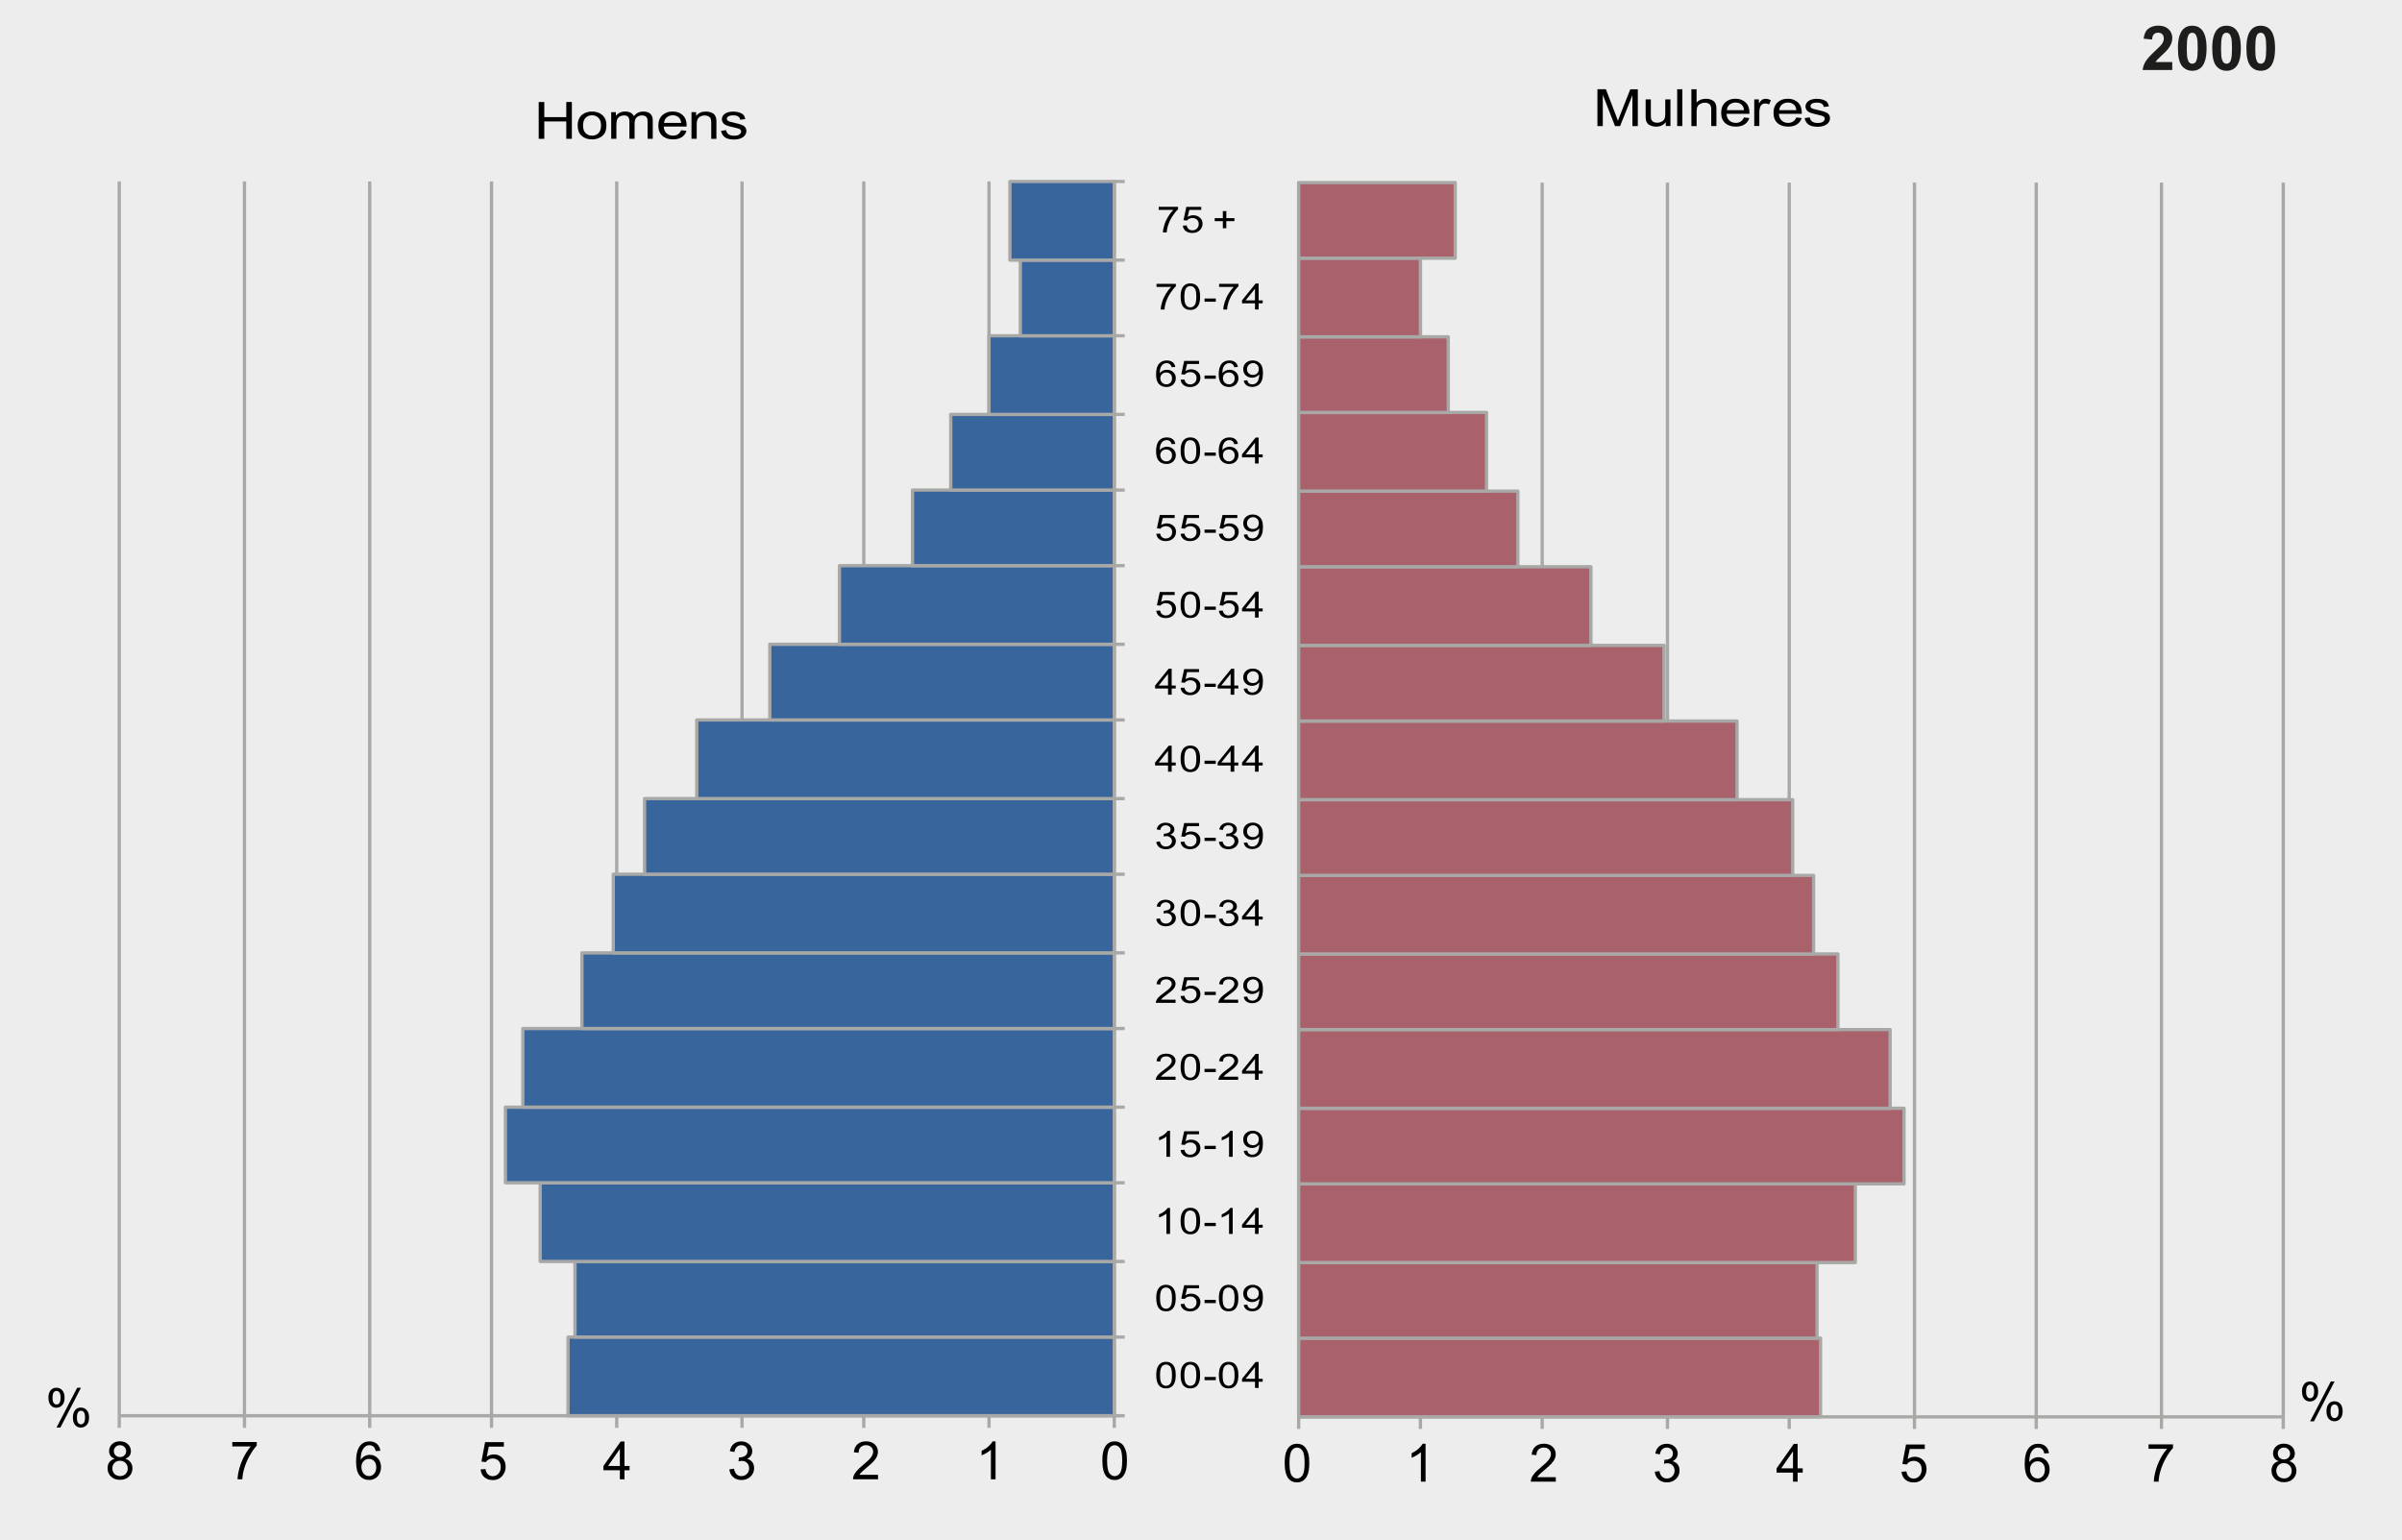 <?xml version="1.0" encoding="UTF-8"?> <svg xmlns="http://www.w3.org/2000/svg" xmlns:xlink="http://www.w3.org/1999/xlink" version="1.1" x="0px" y="0px" viewBox="0 0 546.07 350.17" style="enable-background:new 0 0 546.07 350.17;" xml:space="preserve"> <style type="text/css"> .st0{fill:#EDEDED;} .st1{fill:none;stroke:#A8A8A7;stroke-width:0.747;stroke-linejoin:round;stroke-miterlimit:10;} .st2{fill-rule:evenodd;clip-rule:evenodd;fill:#39659D;} .st3{fill:#010000;} .st4{clip-path:url(#SVGID_00000183238738068073124770000012828746152947822737_);} .st5{clip-path:url(#SVGID_00000141457153024892636630000005841387940276122244_);} .st6{clip-path:url(#SVGID_00000037655154064347885800000000426950738964668588_);} .st7{clip-path:url(#SVGID_00000105412739698591655170000013286439439686422154_);} .st8{clip-path:url(#SVGID_00000152969258474240082710000004743770264327229595_);} .st9{clip-path:url(#SVGID_00000034793981175912818320000016199706138866163595_);} .st10{clip-path:url(#SVGID_00000048491447033684397970000006713498070319448730_);} .st11{clip-path:url(#SVGID_00000054983564945755824810000007776369870523174794_);} .st12{clip-path:url(#SVGID_00000142163335038068540990000004220295449619650697_);} .st13{clip-path:url(#SVGID_00000049211087794407919810000015996725482420797082_);} .st14{clip-path:url(#SVGID_00000085959420781662796030000013373240242452035263_);} .st15{clip-path:url(#SVGID_00000050660222499594167720000010528992435807927191_);} .st16{clip-path:url(#SVGID_00000172427254129592185260000006371261572973609654_);} .st17{clip-path:url(#SVGID_00000038378641174975977960000014606624616193334402_);} .st18{clip-path:url(#SVGID_00000087372325809885453980000003632574306631898507_);} .st19{clip-path:url(#SVGID_00000000945724091609172140000004592600897829852600_);} .st20{clip-path:url(#SVGID_00000063630371110126708440000010709048562897043385_);} .st21{clip-path:url(#SVGID_00000065055744426851683440000007100149967656541347_);} .st22{clip-path:url(#SVGID_00000120524754672956548960000014766710211636084159_);} .st23{clip-path:url(#SVGID_00000026858527158737220780000007789195761763621031_);} .st24{clip-path:url(#SVGID_00000104670733618091728620000013917713998547070394_);} .st25{clip-path:url(#SVGID_00000028327403438763527980000013441320895777048194_);} .st26{clip-path:url(#SVGID_00000084531612695354012690000005906968085798036100_);} .st27{clip-path:url(#SVGID_00000174602143420692011800000009907140357120734117_);} .st28{clip-path:url(#SVGID_00000166651633738402729350000009819308995459569808_);} .st29{clip-path:url(#SVGID_00000078758189265718196780000016816396935625799346_);} .st30{clip-path:url(#SVGID_00000164485029615908400840000002227269500474656421_);} .st31{clip-path:url(#SVGID_00000007407050320772408100000015045310287039520926_);} .st32{clip-path:url(#SVGID_00000115512759129118225030000008409668692608774039_);} .st33{clip-path:url(#SVGID_00000145032283526657922380000013344307471863825082_);} .st34{clip-path:url(#SVGID_00000173147708458337732300000006324828609375630212_);} .st35{clip-path:url(#SVGID_00000093882735898076601900000017932452052609446059_);} .st36{clip-path:url(#SVGID_00000122713948277501504690000001523211222303327663_);} .st37{clip-path:url(#SVGID_00000018956514624287564790000009680710252296816779_);} .st38{clip-path:url(#SVGID_00000104666585912066961780000003078760280855969697_);} .st39{clip-path:url(#SVGID_00000170995934316539848920000009540028469168497076_);} .st40{clip-path:url(#SVGID_00000103981160094879660920000008522789289356610745_);} .st41{clip-path:url(#SVGID_00000066510555921778003790000006000056783539505057_);} .st42{clip-path:url(#SVGID_00000109727097386587251940000008514280825397858705_);} .st43{clip-path:url(#SVGID_00000114048575935403662250000001167568906479996575_);} .st44{clip-path:url(#SVGID_00000016786016544274345560000018446682949939786934_);} .st45{clip-path:url(#SVGID_00000118374587092652231170000007908170592308656829_);} .st46{clip-path:url(#SVGID_00000088093794716155852770000005555566131632407990_);} .st47{fill-rule:evenodd;clip-rule:evenodd;fill:#A9616B;} .st48{fill:#1D1D1B;} </style> <g id="Camada_1"> <rect class="st0" width="546.07" height="350.17"></rect> </g> <g id="Camada_2"> <g> <g> <path class="st1" d="M224.84,41.26v280.63 M196.37,41.26v280.63 M168.69,41.26v280.63 M140.21,41.26v280.63 M111.74,41.26v280.63 M84.05,41.26v280.63 M55.58,41.26v280.63 M27.11,41.26v280.63"></path> </g> <g> <polygon class="st2" points="129.14,304 253.32,304 253.32,321.89 129.14,321.89 129.14,304 "></polygon> <polygon class="st1" points="129.14,304 253.32,304 253.32,321.89 129.14,321.89 129.14,304 "></polygon> <polygon class="st2" points="130.72,286.81 253.32,286.81 253.32,304 130.72,304 130.72,286.81 "></polygon> <polygon class="st1" points="130.72,286.81 253.32,286.81 253.32,304 130.72,304 130.72,286.81 "></polygon> <polygon class="st2" points="122.81,268.92 253.32,268.92 253.32,286.81 122.81,286.81 122.81,268.92 "></polygon> <polygon class="st1" points="122.81,268.92 253.32,268.92 253.32,286.81 122.81,286.81 122.81,268.92 "></polygon> <polygon class="st2" points="114.9,251.73 253.32,251.73 253.32,268.92 114.9,268.92 114.9,251.73 "></polygon> <polygon class="st1" points="114.9,251.73 253.32,251.73 253.32,268.92 114.9,268.92 114.9,251.73 "></polygon> <polygon class="st2" points="118.86,233.85 253.32,233.85 253.32,251.73 118.86,251.73 118.86,233.85 "></polygon> <polygon class="st1" points="118.86,233.85 253.32,233.85 253.32,251.73 118.86,251.73 118.86,233.85 "></polygon> <polygon class="st2" points="132.3,216.65 253.32,216.65 253.32,233.85 132.3,233.85 132.3,216.65 "></polygon> <polygon class="st1" points="132.3,216.65 253.32,216.65 253.32,233.85 132.3,233.85 132.3,216.65 "></polygon> <polygon class="st2" points="139.42,198.77 253.32,198.77 253.32,216.65 139.42,216.65 139.42,198.77 "></polygon> <polygon class="st1" points="139.42,198.77 253.32,198.77 253.32,216.65 139.42,216.65 139.42,198.77 "></polygon> <polygon class="st2" points="146.54,181.57 253.32,181.57 253.32,198.77 146.54,198.77 146.54,181.57 "></polygon> <polygon class="st1" points="146.54,181.57 253.32,181.57 253.32,198.77 146.54,198.77 146.54,181.57 "></polygon> <polygon class="st2" points="158.4,163.69 253.32,163.69 253.32,181.57 158.4,181.57 158.4,163.69 "></polygon> <polygon class="st1" points="158.4,163.69 253.32,163.69 253.32,181.57 158.4,181.57 158.4,163.69 "></polygon> <polygon class="st2" points="175.01,146.49 253.32,146.49 253.32,163.69 175.01,163.69 175.01,146.49 "></polygon> <polygon class="st1" points="175.01,146.49 253.32,146.49 253.32,163.69 175.01,163.69 175.01,146.49 "></polygon> <polygon class="st2" points="190.83,128.61 253.32,128.61 253.32,146.49 190.83,146.49 190.83,128.61 "></polygon> <polygon class="st1" points="190.83,128.61 253.32,128.61 253.32,146.49 190.83,146.49 190.83,128.61 "></polygon> <polygon class="st2" points="207.44,111.42 253.32,111.42 253.32,128.61 207.44,128.61 207.44,111.42 "></polygon> <polygon class="st1" points="207.44,111.42 253.32,111.42 253.32,128.61 207.44,128.61 207.44,111.42 "></polygon> <polygon class="st2" points="216.14,94.22 253.32,94.22 253.32,111.42 216.14,111.42 216.14,94.22 "></polygon> <polygon class="st1" points="216.14,94.22 253.32,94.22 253.32,111.42 216.14,111.42 216.14,94.22 "></polygon> <polygon class="st2" points="224.84,76.34 253.32,76.34 253.32,94.22 224.84,94.22 224.84,76.34 "></polygon> <polygon class="st1" points="224.84,76.34 253.32,76.34 253.32,94.22 224.84,94.22 224.84,76.34 "></polygon> <polygon class="st2" points="231.96,59.14 253.32,59.14 253.32,76.34 231.96,76.34 231.96,59.14 "></polygon> <polygon class="st1" points="231.96,59.14 253.32,59.14 253.32,76.34 231.96,76.34 231.96,59.14 "></polygon> <polygon class="st2" points="229.59,41.26 253.32,41.26 253.32,59.14 229.59,59.14 229.59,41.26 "></polygon> <polygon class="st1" points="229.59,41.26 253.32,41.26 253.32,59.14 229.59,59.14 229.59,41.26 "></polygon> </g> <g> <line class="st1" x1="27.11" y1="321.89" x2="253.32" y2="321.89"></line> </g> <g> <path class="st1" d="M253.32,321.89v2.75 M224.84,321.89v2.75 M196.37,321.89v2.75 M168.69,321.89v2.75 M140.21,321.89v2.75 M111.74,321.89v2.75 M84.05,321.89v2.75 M55.58,321.89v2.75 M27.11,321.89v2.75"></path> </g> <g> <line class="st1" x1="253.32" y1="321.89" x2="253.32" y2="41.26"></line> </g> <g> <path class="st1" d="M253.32,321.89h2.37 M253.32,304h2.37 M253.32,286.81h2.37 M253.32,268.92h2.37 M253.32,251.73h2.37 M253.32,233.85h2.37 M253.32,216.65h2.37 M253.32,198.77h2.37 M253.32,181.57h2.37 M253.32,163.69h2.37 M253.32,146.49h2.37 M253.32,128.61h2.37 M253.32,111.42h2.37 M253.32,94.22h2.37 M253.32,76.34h2.37 M253.32,59.14h2.37 M253.32,41.26h2.37"></path> </g> <g> <g> <path class="st3" d="M250.61,332.1c0-1.02,0.1-1.83,0.31-2.45s0.52-1.1,0.93-1.43s0.93-0.5,1.56-0.5c0.46,0,0.87,0.09,1.21,0.28 s0.63,0.45,0.86,0.8s0.4,0.78,0.53,1.28c0.13,0.5,0.19,1.18,0.19,2.03c0,1.01-0.1,1.82-0.31,2.44c-0.21,0.62-0.52,1.1-0.93,1.44 s-0.93,0.51-1.56,0.51c-0.83,0-1.48-0.3-1.95-0.89C250.89,334.88,250.61,333.71,250.61,332.1z M251.69,332.1 c0,1.41,0.17,2.35,0.5,2.82s0.74,0.7,1.22,0.7s0.89-0.23,1.22-0.7s0.5-1.41,0.5-2.81c0-1.41-0.17-2.35-0.5-2.82 s-0.74-0.7-1.23-0.7c-0.48,0-0.87,0.21-1.16,0.62C251.87,329.72,251.69,330.69,251.69,332.1z"></path> </g> </g> <g> <g> <path class="st3" d="M226.32,336.34h-1.05v-6.72c-0.25,0.24-0.59,0.48-1,0.73s-0.78,0.42-1.11,0.54v-1.02 c0.59-0.28,1.11-0.61,1.55-1.01s0.75-0.78,0.94-1.15h0.68V336.34z"></path> </g> </g> <g> <g> <path class="st3" d="M199.61,335.32v1.01h-5.68c-0.01-0.25,0.03-0.5,0.12-0.73c0.14-0.39,0.38-0.77,0.69-1.14 s0.78-0.81,1.38-1.3c0.93-0.77,1.56-1.37,1.89-1.82s0.49-0.87,0.49-1.27c0-0.42-0.15-0.77-0.45-1.06s-0.69-0.43-1.17-0.43 c-0.51,0-0.91,0.15-1.22,0.46s-0.46,0.73-0.46,1.27l-1.08-0.11c0.07-0.81,0.35-1.42,0.84-1.85s1.13-0.64,1.95-0.64 c0.82,0,1.48,0.23,1.96,0.69s0.72,1.02,0.72,1.7c0,0.34-0.07,0.68-0.21,1.01s-0.37,0.68-0.7,1.05s-0.87,0.87-1.63,1.51 c-0.63,0.53-1.04,0.89-1.22,1.08s-0.33,0.38-0.45,0.57H199.61z"></path> </g> </g> <g> <g> <path class="st3" d="M165.81,334.07l1.05-0.14c0.12,0.6,0.33,1.03,0.62,1.29s0.65,0.4,1.06,0.4c0.5,0,0.92-0.17,1.26-0.52 s0.51-0.77,0.51-1.28c0-0.48-0.16-0.88-0.47-1.2s-0.72-0.47-1.21-0.47c-0.2,0-0.45,0.04-0.74,0.12l0.12-0.93 c0.07,0.01,0.13,0.01,0.17,0.01c0.45,0,0.85-0.12,1.21-0.35s0.54-0.6,0.54-1.08c0-0.39-0.13-0.71-0.39-0.96s-0.6-0.38-1.01-0.38 c-0.41,0-0.75,0.13-1.03,0.39s-0.45,0.64-0.53,1.16l-1.05-0.19c0.13-0.71,0.42-1.25,0.88-1.64s1.03-0.58,1.71-0.58 c0.47,0,0.9,0.1,1.29,0.3s0.7,0.48,0.91,0.82s0.31,0.72,0.31,1.11c0,0.37-0.1,0.71-0.3,1.01s-0.49,0.55-0.88,0.73 c0.51,0.12,0.9,0.36,1.18,0.73s0.42,0.83,0.42,1.39c0,0.75-0.27,1.39-0.82,1.91s-1.24,0.78-2.07,0.78 c-0.75,0-1.38-0.22-1.88-0.67S165.88,334.78,165.81,334.07z"></path> </g> </g> <g> <g> <path class="st3" d="M140.92,336.34v-2.06h-3.73v-0.97l3.92-5.57h0.86v5.57h1.16v0.97h-1.16v2.06H140.92z M140.92,333.31v-3.87 l-2.69,3.87H140.92z"></path> </g> </g> <g> <g> <path class="st3" d="M109.26,334.09l1.11-0.09c0.08,0.54,0.27,0.94,0.57,1.22s0.66,0.41,1.08,0.41c0.51,0,0.94-0.19,1.29-0.57 s0.53-0.89,0.53-1.52c0-0.6-0.17-1.08-0.51-1.42s-0.78-0.52-1.33-0.52c-0.34,0-0.65,0.08-0.92,0.23s-0.49,0.35-0.64,0.6 l-0.99-0.13l0.83-4.41h4.27v1.01h-3.43l-0.46,2.31c0.52-0.36,1.06-0.54,1.62-0.54c0.75,0,1.38,0.26,1.9,0.78s0.77,1.19,0.77,2 c0,0.78-0.23,1.45-0.68,2.02c-0.55,0.7-1.3,1.04-2.26,1.04c-0.78,0-1.42-0.22-1.91-0.66S109.33,334.81,109.26,334.09z"></path> </g> </g> <g> <g> <path class="st3" d="M86.47,329.85l-1.05,0.08c-0.09-0.41-0.23-0.71-0.4-0.9c-0.29-0.3-0.64-0.45-1.05-0.45 c-0.34,0-0.63,0.09-0.88,0.28c-0.33,0.24-0.59,0.6-0.79,1.06s-0.29,1.13-0.3,1.99c0.25-0.39,0.56-0.67,0.93-0.86 s0.75-0.28,1.15-0.28c0.7,0,1.3,0.26,1.8,0.78s0.74,1.19,0.74,2.01c0,0.54-0.12,1.04-0.35,1.5s-0.55,0.82-0.96,1.06 s-0.87,0.37-1.38,0.37c-0.88,0-1.6-0.32-2.15-0.97s-0.83-1.71-0.83-3.2c0-1.66,0.31-2.87,0.92-3.62 c0.54-0.66,1.26-0.98,2.16-0.98c0.68,0,1.23,0.19,1.66,0.57S86.38,329.18,86.47,329.85z M82.16,333.55 c0,0.36,0.08,0.71,0.23,1.04s0.37,0.58,0.65,0.76s0.57,0.26,0.87,0.26c0.45,0,0.83-0.18,1.15-0.54s0.48-0.85,0.48-1.46 c0-0.59-0.16-1.06-0.47-1.4s-0.71-0.51-1.2-0.51c-0.48,0-0.88,0.17-1.21,0.51S82.16,333,82.16,333.55z"></path> </g> </g> <g> <g> <path class="st3" d="M52.81,328.87v-1.01h5.56v0.82c-0.55,0.58-1.09,1.36-1.63,2.32s-0.95,1.96-1.25,2.98 c-0.21,0.72-0.35,1.51-0.4,2.36h-1.08c0.01-0.68,0.14-1.49,0.4-2.45s0.62-1.88,1.09-2.77s0.98-1.64,1.51-2.25H52.81z"></path> </g> </g> <g> <g> <path class="st3" d="M26.09,331.68c-0.44-0.16-0.76-0.39-0.97-0.69s-0.32-0.65-0.32-1.07c0-0.62,0.22-1.15,0.67-1.58 s1.05-0.64,1.79-0.64c0.75,0,1.35,0.22,1.81,0.65s0.69,0.97,0.69,1.59c0,0.4-0.1,0.75-0.31,1.04s-0.53,0.52-0.95,0.68 c0.53,0.17,0.93,0.45,1.2,0.83s0.41,0.84,0.41,1.37c0,0.73-0.26,1.35-0.78,1.85s-1.2,0.75-2.05,0.75s-1.53-0.25-2.05-0.75 s-0.78-1.13-0.78-1.88c0-0.56,0.14-1.03,0.42-1.4S25.57,331.81,26.09,331.68z M25.54,333.86c0,0.3,0.07,0.59,0.21,0.87 s0.35,0.5,0.64,0.65s0.58,0.23,0.91,0.23c0.5,0,0.92-0.16,1.25-0.49s0.49-0.74,0.49-1.24c0-0.51-0.17-0.93-0.51-1.26 s-0.76-0.5-1.27-0.5c-0.5,0-0.91,0.16-1.23,0.49S25.54,333.37,25.54,333.86z M25.88,329.89c0,0.41,0.13,0.74,0.39,1 s0.6,0.39,1.02,0.39c0.41,0,0.74-0.13,1-0.38s0.39-0.57,0.39-0.94c0-0.39-0.13-0.71-0.4-0.98s-0.6-0.4-1-0.4 c-0.4,0-0.74,0.13-1,0.39S25.88,329.53,25.88,329.89z"></path> </g> </g> <g> <defs> <rect id="SVGID_1_" x="256.08" y="307.79" width="36.13" height="17.2"></rect> </defs> <clipPath id="SVGID_00000081633040947587820460000013678083359037371020_"> <use xlink:href="#SVGID_1_" style="overflow:visible;"></use> </clipPath> <g style="clip-path:url(#SVGID_00000081633040947587820460000013678083359037371020_);"> <path class="st3" d="M262.86,312.66c0-0.7,0.08-1.26,0.25-1.69c0.17-0.43,0.41-0.75,0.74-0.99c0.33-0.23,0.74-0.35,1.23-0.35 c0.36,0,0.68,0.06,0.96,0.19c0.27,0.13,0.5,0.31,0.68,0.55c0.18,0.24,0.32,0.53,0.42,0.88s0.15,0.81,0.15,1.4 c0,0.69-0.08,1.25-0.25,1.68c-0.16,0.43-0.41,0.76-0.73,0.99c-0.33,0.23-0.74,0.35-1.23,0.35c-0.66,0-1.17-0.2-1.54-0.61 C263.09,314.57,262.86,313.77,262.86,312.66z M263.72,312.66c0,0.97,0.13,1.62,0.39,1.94c0.26,0.32,0.58,0.48,0.97,0.48 c0.38,0,0.71-0.16,0.97-0.48c0.26-0.32,0.39-0.97,0.39-1.93c0-0.97-0.13-1.62-0.39-1.94c-0.26-0.32-0.59-0.48-0.98-0.48 c-0.38,0-0.69,0.14-0.92,0.42C263.86,311.02,263.72,311.69,263.72,312.66z"></path> <path class="st3" d="M268.4,312.66c0-0.7,0.08-1.26,0.25-1.69c0.17-0.43,0.41-0.75,0.74-0.99c0.33-0.23,0.74-0.35,1.23-0.35 c0.36,0,0.68,0.06,0.96,0.19c0.27,0.13,0.5,0.31,0.68,0.55c0.18,0.24,0.32,0.53,0.42,0.88s0.15,0.81,0.15,1.4 c0,0.69-0.08,1.25-0.25,1.68c-0.16,0.43-0.41,0.76-0.73,0.99c-0.33,0.23-0.74,0.35-1.23,0.35c-0.66,0-1.17-0.2-1.54-0.61 C268.62,314.57,268.4,313.77,268.4,312.66z M269.25,312.66c0,0.97,0.13,1.62,0.39,1.94c0.26,0.32,0.58,0.48,0.97,0.48 c0.38,0,0.71-0.16,0.97-0.48c0.26-0.32,0.39-0.97,0.39-1.93c0-0.97-0.13-1.62-0.39-1.94c-0.26-0.32-0.59-0.48-0.98-0.48 c-0.38,0-0.69,0.14-0.92,0.42C269.4,311.02,269.25,311.69,269.25,312.66z"></path> </g> </g> <g> <defs> <rect id="SVGID_00000092414237345264825600000018272795174698147748_" x="256.08" y="307.79" width="36.13" height="17.2"></rect> </defs> <clipPath id="SVGID_00000044161587528756464650000008823090569439255713_"> <use xlink:href="#SVGID_00000092414237345264825600000018272795174698147748_" style="overflow:visible;"></use> </clipPath> <g style="clip-path:url(#SVGID_00000044161587528756464650000008823090569439255713_);"> <path class="st3" d="M273.84,313.8v-0.73h2.56v0.73H273.84z"></path> </g> </g> <g> <defs> <rect id="SVGID_00000032644381338231871700000008902567788697383598_" x="256.08" y="307.79" width="36.13" height="17.2"></rect> </defs> <clipPath id="SVGID_00000083063406895370373780000004290356951829965202_"> <use xlink:href="#SVGID_00000032644381338231871700000008902567788697383598_" style="overflow:visible;"></use> </clipPath> <g style="clip-path:url(#SVGID_00000083063406895370373780000004290356951829965202_);"> <path class="st3" d="M277.1,312.66c0-0.7,0.08-1.26,0.25-1.69s0.41-0.75,0.74-0.99c0.33-0.23,0.74-0.35,1.23-0.35 c0.36,0,0.68,0.06,0.96,0.19c0.28,0.13,0.5,0.31,0.68,0.55c0.18,0.24,0.32,0.53,0.42,0.88c0.1,0.35,0.15,0.81,0.15,1.4 c0,0.69-0.08,1.25-0.25,1.68c-0.16,0.43-0.41,0.76-0.73,0.99c-0.33,0.23-0.74,0.35-1.24,0.35c-0.66,0-1.17-0.2-1.54-0.61 C277.32,314.57,277.1,313.77,277.1,312.66z M277.95,312.66c0,0.97,0.13,1.62,0.39,1.94c0.26,0.32,0.58,0.48,0.97,0.48 c0.38,0,0.71-0.16,0.97-0.48c0.26-0.32,0.39-0.97,0.39-1.93c0-0.97-0.13-1.62-0.39-1.94c-0.26-0.32-0.59-0.48-0.98-0.48 c-0.38,0-0.69,0.14-0.92,0.42C278.1,311.02,277.95,311.69,277.95,312.66z"></path> <path class="st3" d="M285.31,315.57v-1.41h-2.95v-0.67l3.1-3.83h0.68v3.83h0.92v0.67h-0.92v1.41H285.31z M285.31,313.49v-2.66 l-2.13,2.66H285.31z"></path> </g> </g> <g> <defs> <rect id="SVGID_00000078764078782854968270000004381622151705382573_" x="256.08" y="290.59" width="36.13" height="17.19"></rect> </defs> <clipPath id="SVGID_00000018929370682246345650000015533273810577324180_"> <use xlink:href="#SVGID_00000078764078782854968270000004381622151705382573_" style="overflow:visible;"></use> </clipPath> <g style="clip-path:url(#SVGID_00000018929370682246345650000015533273810577324180_);"> <path class="st3" d="M262.86,295.14c0-0.7,0.08-1.26,0.25-1.69c0.17-0.43,0.41-0.75,0.74-0.99c0.33-0.23,0.74-0.35,1.23-0.35 c0.36,0,0.68,0.06,0.96,0.19c0.27,0.13,0.5,0.31,0.68,0.55c0.18,0.24,0.32,0.53,0.42,0.88s0.15,0.81,0.15,1.4 c0,0.69-0.08,1.25-0.25,1.68c-0.16,0.43-0.41,0.76-0.73,0.99c-0.33,0.23-0.74,0.35-1.23,0.35c-0.66,0-1.17-0.2-1.54-0.61 C263.09,297.05,262.86,296.25,262.86,295.14z M263.72,295.14c0,0.97,0.13,1.62,0.39,1.94c0.26,0.32,0.58,0.48,0.97,0.48 c0.38,0,0.71-0.16,0.97-0.48c0.26-0.32,0.39-0.97,0.39-1.93c0-0.97-0.13-1.62-0.39-1.94c-0.26-0.32-0.59-0.48-0.98-0.48 c-0.38,0-0.69,0.14-0.92,0.42C263.86,293.5,263.72,294.17,263.72,295.14z"></path> <path class="st3" d="M268.4,296.5l0.88-0.06c0.06,0.37,0.22,0.65,0.45,0.84c0.24,0.19,0.52,0.28,0.85,0.28 c0.4,0,0.74-0.13,1.02-0.4c0.28-0.26,0.42-0.61,0.42-1.05c0-0.41-0.13-0.74-0.4-0.98c-0.27-0.24-0.62-0.36-1.05-0.36 c-0.27,0-0.51,0.05-0.73,0.16c-0.22,0.11-0.39,0.24-0.51,0.41l-0.78-0.09l0.66-3.03h3.38v0.69h-2.71l-0.37,1.59 c0.41-0.25,0.84-0.37,1.28-0.37c0.59,0,1.09,0.18,1.5,0.54c0.41,0.36,0.61,0.82,0.61,1.38c0,0.53-0.18,1-0.54,1.39 c-0.44,0.48-1.03,0.72-1.78,0.72c-0.62,0-1.12-0.15-1.51-0.45C268.68,297.4,268.45,297,268.4,296.5z"></path> </g> </g> <g> <defs> <rect id="SVGID_00000125574584240601007790000013474939358092331662_" x="256.08" y="290.59" width="36.13" height="17.19"></rect> </defs> <clipPath id="SVGID_00000176749041811419388030000001945551696771169923_"> <use xlink:href="#SVGID_00000125574584240601007790000013474939358092331662_" style="overflow:visible;"></use> </clipPath> <g style="clip-path:url(#SVGID_00000176749041811419388030000001945551696771169923_);"> <path class="st3" d="M273.84,296.28v-0.73h2.56v0.73H273.84z"></path> </g> </g> <g> <defs> <rect id="SVGID_00000176764972908398463610000015506950249448111489_" x="256.08" y="290.59" width="36.13" height="17.19"></rect> </defs> <clipPath id="SVGID_00000049196178344833161300000017211289501974221719_"> <use xlink:href="#SVGID_00000176764972908398463610000015506950249448111489_" style="overflow:visible;"></use> </clipPath> <g style="clip-path:url(#SVGID_00000049196178344833161300000017211289501974221719_);"> <path class="st3" d="M277.1,295.14c0-0.7,0.08-1.26,0.25-1.69s0.41-0.75,0.74-0.99c0.33-0.23,0.74-0.35,1.23-0.35 c0.36,0,0.68,0.06,0.96,0.19c0.28,0.13,0.5,0.31,0.68,0.55c0.18,0.24,0.32,0.53,0.42,0.88c0.1,0.35,0.15,0.81,0.15,1.4 c0,0.69-0.08,1.25-0.25,1.68c-0.16,0.43-0.41,0.76-0.73,0.99c-0.33,0.23-0.74,0.35-1.24,0.35c-0.66,0-1.17-0.2-1.54-0.61 C277.32,297.05,277.1,296.25,277.1,295.14z M277.95,295.14c0,0.97,0.13,1.62,0.39,1.94c0.26,0.32,0.58,0.48,0.97,0.48 c0.38,0,0.71-0.16,0.97-0.48c0.26-0.32,0.39-0.97,0.39-1.93c0-0.97-0.13-1.62-0.39-1.94c-0.26-0.32-0.59-0.48-0.98-0.48 c-0.38,0-0.69,0.14-0.92,0.42C278.1,293.5,277.95,294.17,277.95,295.14z"></path> <path class="st3" d="M282.76,296.69l0.8-0.06c0.07,0.33,0.2,0.57,0.39,0.71s0.44,0.22,0.74,0.22c0.26,0,0.48-0.05,0.67-0.15 s0.35-0.24,0.48-0.41c0.12-0.17,0.23-0.4,0.31-0.69c0.08-0.29,0.12-0.59,0.12-0.89c0-0.03,0-0.08,0-0.15 c-0.17,0.23-0.39,0.42-0.68,0.56c-0.29,0.14-0.6,0.22-0.94,0.22c-0.56,0-1.04-0.18-1.43-0.53c-0.39-0.35-0.58-0.82-0.58-1.4 c0-0.6,0.2-1.08,0.61-1.45s0.92-0.55,1.53-0.55c0.44,0,0.85,0.1,1.21,0.31s0.64,0.5,0.83,0.88c0.19,0.38,0.29,0.94,0.29,1.66 c0,0.76-0.09,1.36-0.28,1.8s-0.47,0.79-0.84,1.02c-0.37,0.23-0.81,0.35-1.31,0.35c-0.53,0-0.97-0.13-1.3-0.38 C283.03,297.51,282.82,297.15,282.76,296.69z M286.17,294.08c0-0.42-0.13-0.75-0.38-0.99c-0.25-0.24-0.56-0.37-0.92-0.37 c-0.37,0-0.69,0.13-0.97,0.4c-0.28,0.26-0.41,0.6-0.41,1.02c0,0.38,0.13,0.68,0.39,0.92c0.26,0.24,0.58,0.35,0.97,0.35 c0.39,0,0.7-0.12,0.95-0.35C286.05,294.82,286.17,294.5,286.17,294.08z"></path> </g> </g> <g> <defs> <rect id="SVGID_00000039102144415939634600000005372894146587472529_" x="256.08" y="272.71" width="36.13" height="17.2"></rect> </defs> <clipPath id="SVGID_00000041995440318663662660000005796774708707590038_"> <use xlink:href="#SVGID_00000039102144415939634600000005372894146587472529_" style="overflow:visible;"></use> </clipPath> <g style="clip-path:url(#SVGID_00000041995440318663662660000005796774708707590038_);"> <path class="st3" d="M266,280.55h-0.83v-4.62c-0.2,0.17-0.46,0.33-0.79,0.5c-0.33,0.17-0.62,0.29-0.88,0.38v-0.7 c0.47-0.19,0.87-0.42,1.22-0.69s0.6-0.53,0.74-0.79H266V280.55z"></path> <path class="st3" d="M268.4,277.63c0-0.7,0.08-1.26,0.25-1.69c0.17-0.43,0.41-0.75,0.74-0.99c0.33-0.23,0.74-0.35,1.23-0.35 c0.36,0,0.68,0.06,0.96,0.19c0.27,0.13,0.5,0.31,0.68,0.55c0.18,0.24,0.32,0.53,0.42,0.88s0.15,0.81,0.15,1.4 c0,0.69-0.08,1.25-0.25,1.68c-0.16,0.43-0.41,0.76-0.73,0.99c-0.33,0.23-0.74,0.35-1.23,0.35c-0.66,0-1.17-0.2-1.54-0.61 C268.62,279.54,268.4,278.74,268.4,277.63z M269.25,277.63c0,0.97,0.13,1.62,0.39,1.94c0.26,0.32,0.58,0.48,0.97,0.48 c0.38,0,0.71-0.16,0.97-0.48c0.26-0.32,0.39-0.97,0.39-1.93c0-0.97-0.13-1.62-0.39-1.94c-0.26-0.32-0.59-0.48-0.98-0.48 c-0.38,0-0.69,0.14-0.92,0.42C269.4,276,269.25,276.66,269.25,277.63z"></path> </g> </g> <g> <defs> <rect id="SVGID_00000131347993076000957890000014235873503837727888_" x="256.08" y="272.71" width="36.13" height="17.2"></rect> </defs> <clipPath id="SVGID_00000132768522286280036330000009066182251492907951_"> <use xlink:href="#SVGID_00000131347993076000957890000014235873503837727888_" style="overflow:visible;"></use> </clipPath> <g style="clip-path:url(#SVGID_00000132768522286280036330000009066182251492907951_);"> <path class="st3" d="M273.84,278.77v-0.73h2.56v0.73H273.84z"></path> </g> </g> <g> <defs> <rect id="SVGID_00000083808145057472222590000013526528233929239711_" x="256.08" y="272.71" width="36.13" height="17.2"></rect> </defs> <clipPath id="SVGID_00000023271799652738364450000012926859781472011180_"> <use xlink:href="#SVGID_00000083808145057472222590000013526528233929239711_" style="overflow:visible;"></use> </clipPath> <g style="clip-path:url(#SVGID_00000023271799652738364450000012926859781472011180_);"> <path class="st3" d="M280.24,280.55h-0.83v-4.62c-0.2,0.17-0.46,0.33-0.79,0.5c-0.33,0.17-0.62,0.29-0.88,0.38v-0.7 c0.47-0.19,0.88-0.42,1.22-0.69c0.35-0.27,0.6-0.53,0.74-0.79h0.54V280.55z"></path> <path class="st3" d="M285.31,280.55v-1.41h-2.95v-0.67l3.1-3.83h0.68v3.83h0.92v0.67h-0.92v1.41H285.31z M285.31,278.47v-2.66 l-2.13,2.66H285.31z"></path> </g> </g> <g> <defs> <rect id="SVGID_00000047060698034404669750000016283412018769860777_" x="256.08" y="255.51" width="36.13" height="17.19"></rect> </defs> <clipPath id="SVGID_00000114789072257495874910000017009461973880511124_"> <use xlink:href="#SVGID_00000047060698034404669750000016283412018769860777_" style="overflow:visible;"></use> </clipPath> <g style="clip-path:url(#SVGID_00000114789072257495874910000017009461973880511124_);"> <path class="st3" d="M266,263.02h-0.83v-4.62c-0.2,0.17-0.46,0.33-0.79,0.5c-0.33,0.17-0.62,0.29-0.88,0.38v-0.7 c0.47-0.19,0.87-0.42,1.22-0.69s0.6-0.53,0.74-0.79H266V263.02z"></path> <path class="st3" d="M268.4,261.48l0.88-0.06c0.06,0.37,0.22,0.65,0.45,0.84c0.24,0.19,0.52,0.28,0.85,0.28 c0.4,0,0.74-0.13,1.02-0.4c0.28-0.26,0.42-0.61,0.42-1.05c0-0.41-0.13-0.74-0.4-0.98c-0.27-0.24-0.62-0.36-1.05-0.36 c-0.27,0-0.51,0.05-0.73,0.16c-0.22,0.11-0.39,0.24-0.51,0.41l-0.78-0.09l0.66-3.03h3.38v0.69h-2.71l-0.37,1.59 c0.41-0.25,0.84-0.37,1.28-0.37c0.59,0,1.09,0.18,1.5,0.54c0.41,0.36,0.61,0.82,0.61,1.38c0,0.53-0.18,1-0.54,1.39 c-0.44,0.48-1.03,0.72-1.78,0.72c-0.62,0-1.12-0.15-1.51-0.45C268.68,262.37,268.45,261.97,268.4,261.48z"></path> </g> </g> <g> <defs> <rect id="SVGID_00000011019099165342258310000002311234345877060249_" x="256.08" y="255.51" width="36.13" height="17.19"></rect> </defs> <clipPath id="SVGID_00000123402770855913618450000008646520722270690960_"> <use xlink:href="#SVGID_00000011019099165342258310000002311234345877060249_" style="overflow:visible;"></use> </clipPath> <g style="clip-path:url(#SVGID_00000123402770855913618450000008646520722270690960_);"> <path class="st3" d="M273.84,261.25v-0.73h2.56v0.73H273.84z"></path> </g> </g> <g> <defs> <rect id="SVGID_00000166668464458333354740000002852681908663469992_" x="256.08" y="255.51" width="36.13" height="17.19"></rect> </defs> <clipPath id="SVGID_00000172423728207917332010000008455774165361979050_"> <use xlink:href="#SVGID_00000166668464458333354740000002852681908663469992_" style="overflow:visible;"></use> </clipPath> <g style="clip-path:url(#SVGID_00000172423728207917332010000008455774165361979050_);"> <path class="st3" d="M280.24,263.02h-0.83v-4.62c-0.2,0.17-0.46,0.33-0.79,0.5c-0.33,0.17-0.62,0.29-0.88,0.38v-0.7 c0.47-0.19,0.88-0.42,1.22-0.69c0.35-0.27,0.6-0.53,0.74-0.79h0.54V263.02z"></path> <path class="st3" d="M282.76,261.66l0.8-0.06c0.07,0.33,0.2,0.57,0.39,0.71s0.44,0.22,0.74,0.22c0.26,0,0.48-0.05,0.67-0.15 s0.35-0.24,0.48-0.41c0.12-0.17,0.23-0.4,0.31-0.69c0.08-0.29,0.12-0.59,0.12-0.89c0-0.03,0-0.08,0-0.15 c-0.17,0.23-0.39,0.42-0.68,0.56c-0.29,0.14-0.6,0.22-0.94,0.22c-0.56,0-1.04-0.18-1.43-0.53c-0.39-0.35-0.58-0.82-0.58-1.4 c0-0.6,0.2-1.08,0.61-1.45s0.92-0.55,1.53-0.55c0.44,0,0.85,0.1,1.21,0.31s0.64,0.5,0.83,0.88c0.19,0.38,0.29,0.94,0.29,1.66 c0,0.76-0.09,1.36-0.28,1.8s-0.47,0.79-0.84,1.02c-0.37,0.23-0.81,0.35-1.31,0.35c-0.53,0-0.97-0.13-1.3-0.38 C283.03,262.48,282.82,262.12,282.76,261.66z M286.17,259.05c0-0.42-0.13-0.75-0.38-0.99c-0.25-0.24-0.56-0.37-0.92-0.37 c-0.37,0-0.69,0.13-0.97,0.4c-0.28,0.26-0.41,0.6-0.41,1.02c0,0.38,0.13,0.68,0.39,0.92c0.26,0.24,0.58,0.35,0.97,0.35 c0.39,0,0.7-0.12,0.95-0.35C286.05,259.79,286.17,259.47,286.17,259.05z"></path> </g> </g> <g> <defs> <rect id="SVGID_00000164492971000379594040000014245894463380495002_" x="256.08" y="237.63" width="36.13" height="17.2"></rect> </defs> <clipPath id="SVGID_00000145760574067441964610000007070598457209773952_"> <use xlink:href="#SVGID_00000164492971000379594040000014245894463380495002_" style="overflow:visible;"></use> </clipPath> <g style="clip-path:url(#SVGID_00000145760574067441964610000007070598457209773952_);"> <path class="st3" d="M267.25,244.82v0.7h-4.49c-0.01-0.17,0.03-0.34,0.1-0.5c0.11-0.27,0.3-0.53,0.55-0.79 c0.25-0.26,0.62-0.56,1.09-0.9c0.74-0.53,1.24-0.94,1.5-1.25c0.26-0.31,0.39-0.6,0.39-0.87c0-0.29-0.12-0.53-0.35-0.73 c-0.24-0.2-0.54-0.3-0.92-0.3c-0.4,0-0.72,0.1-0.96,0.31c-0.24,0.21-0.36,0.5-0.37,0.87l-0.86-0.08 c0.06-0.56,0.28-0.98,0.66-1.27c0.38-0.29,0.9-0.44,1.54-0.44c0.65,0,1.17,0.16,1.55,0.47s0.57,0.7,0.57,1.17 c0,0.24-0.06,0.47-0.17,0.7c-0.11,0.23-0.3,0.47-0.55,0.72c-0.26,0.25-0.69,0.6-1.29,1.04c-0.5,0.37-0.82,0.61-0.96,0.74 c-0.14,0.13-0.26,0.26-0.35,0.39H267.25z"></path> <path class="st3" d="M268.4,242.61c0-0.7,0.08-1.26,0.25-1.69c0.17-0.43,0.41-0.75,0.74-0.99c0.33-0.23,0.74-0.35,1.23-0.35 c0.36,0,0.68,0.06,0.96,0.19c0.27,0.13,0.5,0.31,0.68,0.55c0.18,0.24,0.32,0.53,0.42,0.88s0.15,0.81,0.15,1.4 c0,0.69-0.08,1.25-0.25,1.68c-0.16,0.43-0.41,0.76-0.73,0.99c-0.33,0.23-0.74,0.35-1.23,0.35c-0.66,0-1.17-0.2-1.54-0.61 C268.62,244.52,268.4,243.71,268.4,242.61z M269.25,242.61c0,0.97,0.13,1.62,0.39,1.94c0.26,0.32,0.58,0.48,0.97,0.48 c0.38,0,0.71-0.16,0.97-0.48c0.26-0.32,0.39-0.97,0.39-1.93c0-0.97-0.13-1.62-0.39-1.94c-0.26-0.32-0.59-0.48-0.98-0.48 c-0.38,0-0.69,0.14-0.92,0.42C269.4,240.97,269.25,241.63,269.25,242.61z"></path> </g> </g> <g> <defs> <rect id="SVGID_00000090997004066740199130000005656282217186728338_" x="256.08" y="237.63" width="36.13" height="17.2"></rect> </defs> <clipPath id="SVGID_00000054251069395688323950000003759300059317197443_"> <use xlink:href="#SVGID_00000090997004066740199130000005656282217186728338_" style="overflow:visible;"></use> </clipPath> <g style="clip-path:url(#SVGID_00000054251069395688323950000003759300059317197443_);"> <path class="st3" d="M273.84,243.75v-0.73h2.56v0.73H273.84z"></path> </g> </g> <g> <defs> <rect id="SVGID_00000127018436096179824170000003954833071463055538_" x="256.08" y="237.63" width="36.13" height="17.2"></rect> </defs> <clipPath id="SVGID_00000013172453058474720980000010131316742399235734_"> <use xlink:href="#SVGID_00000127018436096179824170000003954833071463055538_" style="overflow:visible;"></use> </clipPath> <g style="clip-path:url(#SVGID_00000013172453058474720980000010131316742399235734_);"> <path class="st3" d="M281.48,244.82v0.7h-4.49c-0.01-0.17,0.03-0.34,0.1-0.5c0.11-0.27,0.3-0.53,0.55-0.79s0.62-0.56,1.09-0.9 c0.74-0.53,1.24-0.94,1.5-1.25c0.26-0.31,0.39-0.6,0.39-0.87c0-0.29-0.12-0.53-0.35-0.73c-0.24-0.2-0.54-0.3-0.92-0.3 c-0.4,0-0.72,0.1-0.96,0.31c-0.24,0.21-0.36,0.5-0.37,0.87l-0.86-0.08c0.06-0.56,0.28-0.98,0.66-1.27s0.9-0.44,1.54-0.44 c0.65,0,1.17,0.16,1.55,0.47c0.38,0.31,0.57,0.7,0.57,1.17c0,0.24-0.06,0.47-0.17,0.7c-0.11,0.23-0.3,0.47-0.55,0.72 s-0.69,0.6-1.29,1.04c-0.5,0.37-0.82,0.61-0.96,0.74c-0.14,0.13-0.26,0.26-0.35,0.39H281.48z"></path> <path class="st3" d="M285.31,245.52v-1.41h-2.95v-0.67l3.1-3.83h0.68v3.83h0.92v0.67h-0.92v1.41H285.31z M285.31,243.44v-2.66 l-2.13,2.66H285.31z"></path> </g> </g> <g> <defs> <rect id="SVGID_00000162313213387432255940000009393561934448176026_" x="256.08" y="220.43" width="36.13" height="17.2"></rect> </defs> <clipPath id="SVGID_00000145748108078263856390000012972325886970307768_"> <use xlink:href="#SVGID_00000162313213387432255940000009393561934448176026_" style="overflow:visible;"></use> </clipPath> <g style="clip-path:url(#SVGID_00000145748108078263856390000012972325886970307768_);"> <path class="st3" d="M267.25,227.31v0.7h-4.49c-0.01-0.17,0.03-0.34,0.1-0.5c0.11-0.27,0.3-0.53,0.55-0.79 c0.25-0.26,0.62-0.56,1.09-0.9c0.74-0.53,1.24-0.94,1.5-1.25c0.26-0.31,0.39-0.6,0.39-0.87c0-0.29-0.12-0.53-0.35-0.73 c-0.24-0.2-0.54-0.3-0.92-0.3c-0.4,0-0.72,0.1-0.96,0.31c-0.24,0.21-0.36,0.5-0.37,0.87l-0.86-0.08 c0.06-0.56,0.28-0.98,0.66-1.27c0.38-0.29,0.9-0.44,1.54-0.44c0.65,0,1.17,0.16,1.55,0.47s0.57,0.7,0.57,1.17 c0,0.24-0.06,0.47-0.17,0.7c-0.11,0.23-0.3,0.47-0.55,0.72c-0.26,0.25-0.69,0.6-1.29,1.04c-0.5,0.37-0.82,0.61-0.96,0.74 c-0.14,0.13-0.26,0.26-0.35,0.39H267.25z"></path> <path class="st3" d="M268.4,226.46l0.88-0.06c0.06,0.37,0.22,0.65,0.45,0.84c0.24,0.19,0.52,0.28,0.85,0.28 c0.4,0,0.74-0.13,1.02-0.4c0.28-0.26,0.42-0.61,0.42-1.05c0-0.41-0.13-0.74-0.4-0.98c-0.27-0.24-0.62-0.36-1.05-0.36 c-0.27,0-0.51,0.05-0.73,0.16c-0.22,0.11-0.39,0.24-0.51,0.41l-0.78-0.09l0.66-3.03h3.38v0.69h-2.71l-0.37,1.59 c0.41-0.25,0.84-0.37,1.28-0.37c0.59,0,1.09,0.18,1.5,0.54c0.41,0.36,0.61,0.82,0.61,1.38c0,0.53-0.18,1-0.54,1.39 c-0.44,0.48-1.03,0.72-1.78,0.72c-0.62,0-1.12-0.15-1.51-0.45C268.68,227.35,268.45,226.95,268.4,226.46z"></path> </g> </g> <g> <defs> <rect id="SVGID_00000052798184769160354720000015513680761749168807_" x="256.08" y="220.43" width="36.13" height="17.2"></rect> </defs> <clipPath id="SVGID_00000058556985883725035410000006265435214046990516_"> <use xlink:href="#SVGID_00000052798184769160354720000015513680761749168807_" style="overflow:visible;"></use> </clipPath> <g style="clip-path:url(#SVGID_00000058556985883725035410000006265435214046990516_);"> <path class="st3" d="M273.84,226.23v-0.73h2.56v0.73H273.84z"></path> </g> </g> <g> <defs> <rect id="SVGID_00000171702904972700125480000007653546145942076576_" x="256.08" y="220.43" width="36.13" height="17.2"></rect> </defs> <clipPath id="SVGID_00000090261041286096115060000011539853954200010940_"> <use xlink:href="#SVGID_00000171702904972700125480000007653546145942076576_" style="overflow:visible;"></use> </clipPath> <g style="clip-path:url(#SVGID_00000090261041286096115060000011539853954200010940_);"> <path class="st3" d="M281.48,227.31v0.7h-4.49c-0.01-0.17,0.03-0.34,0.1-0.5c0.11-0.27,0.3-0.53,0.55-0.79s0.62-0.56,1.09-0.9 c0.74-0.53,1.24-0.94,1.5-1.25c0.26-0.31,0.39-0.6,0.39-0.87c0-0.29-0.12-0.53-0.35-0.73c-0.24-0.2-0.54-0.3-0.92-0.3 c-0.4,0-0.72,0.1-0.96,0.31c-0.24,0.21-0.36,0.5-0.37,0.87l-0.86-0.08c0.06-0.56,0.28-0.98,0.66-1.27s0.9-0.44,1.54-0.44 c0.65,0,1.17,0.16,1.55,0.47c0.38,0.31,0.57,0.7,0.57,1.17c0,0.24-0.06,0.47-0.17,0.7c-0.11,0.23-0.3,0.47-0.55,0.72 s-0.69,0.6-1.29,1.04c-0.5,0.37-0.82,0.61-0.96,0.74c-0.14,0.13-0.26,0.26-0.35,0.39H281.48z"></path> <path class="st3" d="M282.76,226.64l0.8-0.06c0.07,0.33,0.2,0.57,0.39,0.71s0.44,0.22,0.74,0.22c0.26,0,0.48-0.05,0.67-0.15 s0.35-0.24,0.48-0.41c0.12-0.17,0.23-0.4,0.31-0.69c0.08-0.29,0.12-0.59,0.12-0.89c0-0.03,0-0.08,0-0.15 c-0.17,0.23-0.39,0.42-0.68,0.56c-0.29,0.14-0.6,0.22-0.94,0.22c-0.56,0-1.04-0.18-1.43-0.53c-0.39-0.35-0.58-0.82-0.58-1.4 c0-0.6,0.2-1.08,0.61-1.45s0.92-0.55,1.53-0.55c0.44,0,0.85,0.1,1.21,0.31s0.64,0.5,0.83,0.88c0.19,0.38,0.29,0.94,0.29,1.66 c0,0.76-0.09,1.36-0.28,1.8s-0.47,0.79-0.84,1.02c-0.37,0.23-0.81,0.35-1.31,0.35c-0.53,0-0.97-0.13-1.3-0.38 C283.03,227.46,282.82,227.1,282.76,226.64z M286.17,224.03c0-0.42-0.13-0.75-0.38-0.99c-0.25-0.24-0.56-0.37-0.92-0.37 c-0.37,0-0.69,0.13-0.97,0.4c-0.28,0.26-0.41,0.6-0.41,1.02c0,0.38,0.13,0.68,0.39,0.92c0.26,0.24,0.58,0.35,0.97,0.35 c0.39,0,0.7-0.12,0.95-0.35C286.05,224.77,286.17,224.45,286.17,224.03z"></path> </g> </g> <g> <defs> <rect id="SVGID_00000046309692743141262660000001082173682316265380_" x="256.08" y="203.24" width="36.13" height="17.19"></rect> </defs> <clipPath id="SVGID_00000086686815355696100070000017173315369172852640_"> <use xlink:href="#SVGID_00000046309692743141262660000001082173682316265380_" style="overflow:visible;"></use> </clipPath> <g style="clip-path:url(#SVGID_00000086686815355696100070000017173315369172852640_);"> <path class="st3" d="M262.87,208.92l0.83-0.1c0.1,0.41,0.26,0.71,0.49,0.89c0.23,0.18,0.51,0.27,0.84,0.27 c0.39,0,0.72-0.12,0.99-0.35c0.27-0.24,0.41-0.53,0.41-0.88c0-0.33-0.12-0.61-0.38-0.82c-0.25-0.22-0.57-0.32-0.95-0.32 c-0.16,0-0.35,0.03-0.59,0.08l0.09-0.64c0.06,0.01,0.1,0.01,0.13,0.01c0.35,0,0.67-0.08,0.96-0.24 c0.28-0.16,0.43-0.41,0.43-0.75c0-0.27-0.1-0.49-0.31-0.66c-0.21-0.17-0.47-0.26-0.8-0.26c-0.32,0-0.59,0.09-0.81,0.27 s-0.36,0.44-0.42,0.8l-0.83-0.13c0.1-0.49,0.33-0.86,0.7-1.13c0.36-0.27,0.81-0.4,1.35-0.4c0.37,0,0.71,0.07,1.02,0.21 c0.31,0.14,0.55,0.33,0.72,0.57c0.17,0.24,0.25,0.49,0.25,0.76c0,0.26-0.08,0.49-0.24,0.7c-0.16,0.21-0.39,0.38-0.7,0.5 c0.4,0.08,0.71,0.25,0.94,0.5c0.22,0.25,0.33,0.57,0.33,0.95c0,0.52-0.22,0.95-0.65,1.31c-0.43,0.36-0.98,0.54-1.64,0.54 c-0.6,0-1.09-0.15-1.49-0.46C263.15,209.82,262.92,209.42,262.87,208.92z"></path> <path class="st3" d="M268.4,207.57c0-0.7,0.08-1.26,0.25-1.69c0.17-0.43,0.41-0.75,0.74-0.99c0.33-0.23,0.74-0.35,1.23-0.35 c0.36,0,0.68,0.06,0.96,0.19c0.27,0.13,0.5,0.31,0.68,0.55c0.18,0.24,0.32,0.53,0.42,0.88s0.15,0.81,0.15,1.4 c0,0.69-0.08,1.25-0.25,1.68c-0.16,0.43-0.41,0.76-0.73,0.99c-0.33,0.23-0.74,0.35-1.23,0.35c-0.66,0-1.17-0.2-1.54-0.61 C268.62,209.48,268.4,208.68,268.4,207.57z M269.25,207.57c0,0.97,0.13,1.62,0.39,1.94c0.26,0.32,0.58,0.48,0.97,0.48 c0.38,0,0.71-0.16,0.97-0.48c0.26-0.32,0.39-0.97,0.39-1.93c0-0.97-0.13-1.62-0.39-1.94c-0.26-0.32-0.59-0.48-0.98-0.48 c-0.38,0-0.69,0.14-0.92,0.42C269.4,205.94,269.25,206.6,269.25,207.57z"></path> </g> </g> <g> <defs> <rect id="SVGID_00000005248888503112530870000000627323702515739580_" x="256.08" y="203.24" width="36.13" height="17.19"></rect> </defs> <clipPath id="SVGID_00000142171753859541211760000010760515554787143584_"> <use xlink:href="#SVGID_00000005248888503112530870000000627323702515739580_" style="overflow:visible;"></use> </clipPath> <g style="clip-path:url(#SVGID_00000142171753859541211760000010760515554787143584_);"> <path class="st3" d="M273.84,208.71v-0.73h2.56v0.73H273.84z"></path> </g> </g> <g> <defs> <rect id="SVGID_00000149384301120749725220000005482541435121859477_" x="256.08" y="203.24" width="36.13" height="17.19"></rect> </defs> <clipPath id="SVGID_00000178902875078738027070000001771673779894938768_"> <use xlink:href="#SVGID_00000149384301120749725220000005482541435121859477_" style="overflow:visible;"></use> </clipPath> <g style="clip-path:url(#SVGID_00000178902875078738027070000001771673779894938768_);"> <path class="st3" d="M277.1,208.92l0.83-0.1c0.1,0.41,0.26,0.71,0.49,0.89c0.23,0.18,0.51,0.27,0.84,0.27 c0.39,0,0.72-0.12,0.99-0.35c0.27-0.24,0.41-0.53,0.41-0.88c0-0.33-0.13-0.61-0.38-0.82s-0.57-0.32-0.95-0.32 c-0.16,0-0.35,0.03-0.59,0.08l0.09-0.64c0.06,0.01,0.1,0.01,0.13,0.01c0.36,0,0.68-0.08,0.96-0.24s0.43-0.41,0.43-0.75 c0-0.27-0.1-0.49-0.31-0.66c-0.21-0.17-0.47-0.26-0.8-0.26c-0.32,0-0.59,0.09-0.81,0.27c-0.22,0.18-0.36,0.44-0.42,0.8 l-0.83-0.13c0.1-0.49,0.33-0.86,0.69-1.13c0.36-0.27,0.81-0.4,1.35-0.4c0.37,0,0.71,0.07,1.02,0.21 c0.31,0.14,0.55,0.33,0.72,0.57c0.17,0.24,0.25,0.49,0.25,0.76c0,0.26-0.08,0.49-0.24,0.7c-0.16,0.21-0.39,0.38-0.7,0.5 c0.4,0.08,0.71,0.25,0.94,0.5c0.22,0.25,0.33,0.57,0.33,0.95c0,0.52-0.22,0.95-0.65,1.31c-0.43,0.36-0.98,0.54-1.64,0.54 c-0.6,0-1.09-0.15-1.49-0.46C277.38,209.82,277.16,209.42,277.1,208.92z"></path> <path class="st3" d="M285.31,210.48v-1.41h-2.95v-0.67l3.1-3.83h0.68v3.83h0.92v0.67h-0.92v1.41H285.31z M285.31,208.4v-2.66 l-2.13,2.66H285.31z"></path> </g> </g> <g> <defs> <rect id="SVGID_00000157293152245395137720000006316745877999483018_" x="256.08" y="185.35" width="36.13" height="17.2"></rect> </defs> <clipPath id="SVGID_00000178904127993803848250000017643002441967539102_"> <use xlink:href="#SVGID_00000157293152245395137720000006316745877999483018_" style="overflow:visible;"></use> </clipPath> <g style="clip-path:url(#SVGID_00000178904127993803848250000017643002441967539102_);"> <path class="st3" d="M262.87,191.41l0.83-0.1c0.1,0.41,0.26,0.71,0.49,0.89c0.23,0.18,0.51,0.27,0.84,0.27 c0.39,0,0.72-0.12,0.99-0.35c0.27-0.24,0.41-0.53,0.41-0.88c0-0.33-0.12-0.61-0.38-0.82c-0.25-0.22-0.57-0.32-0.95-0.32 c-0.16,0-0.35,0.03-0.59,0.08l0.09-0.64c0.06,0.01,0.1,0.01,0.13,0.01c0.35,0,0.67-0.08,0.96-0.24 c0.28-0.16,0.43-0.41,0.43-0.75c0-0.27-0.1-0.49-0.31-0.66c-0.21-0.17-0.47-0.26-0.8-0.26c-0.32,0-0.59,0.09-0.81,0.27 s-0.36,0.44-0.42,0.8l-0.83-0.13c0.1-0.49,0.33-0.86,0.7-1.13c0.36-0.27,0.81-0.4,1.35-0.4c0.37,0,0.71,0.07,1.02,0.21 c0.31,0.14,0.55,0.33,0.72,0.57c0.17,0.24,0.25,0.49,0.25,0.76c0,0.26-0.08,0.49-0.24,0.7c-0.16,0.21-0.39,0.38-0.7,0.5 c0.4,0.08,0.71,0.25,0.94,0.5c0.22,0.25,0.33,0.57,0.33,0.95c0,0.52-0.22,0.95-0.65,1.31c-0.43,0.36-0.98,0.54-1.64,0.54 c-0.6,0-1.09-0.15-1.49-0.46C263.15,192.3,262.92,191.9,262.87,191.41z"></path> <path class="st3" d="M268.4,191.42l0.88-0.06c0.06,0.37,0.22,0.65,0.45,0.84c0.24,0.19,0.52,0.28,0.85,0.28 c0.4,0,0.74-0.13,1.02-0.4c0.28-0.26,0.42-0.61,0.42-1.05c0-0.41-0.13-0.74-0.4-0.98c-0.27-0.24-0.62-0.36-1.05-0.36 c-0.27,0-0.51,0.05-0.73,0.16c-0.22,0.11-0.39,0.24-0.51,0.41l-0.78-0.09l0.66-3.03h3.38v0.69h-2.71l-0.37,1.59 c0.41-0.25,0.84-0.37,1.28-0.37c0.59,0,1.09,0.18,1.5,0.54c0.41,0.36,0.61,0.82,0.61,1.38c0,0.53-0.18,1-0.54,1.39 c-0.44,0.48-1.03,0.72-1.78,0.72c-0.62,0-1.12-0.15-1.51-0.45C268.68,192.32,268.45,191.92,268.4,191.42z"></path> </g> </g> <g> <defs> <rect id="SVGID_00000116919879240498995720000005932184185902933381_" x="256.08" y="185.35" width="36.13" height="17.2"></rect> </defs> <clipPath id="SVGID_00000075136608508652185830000002415739087675420092_"> <use xlink:href="#SVGID_00000116919879240498995720000005932184185902933381_" style="overflow:visible;"></use> </clipPath> <g style="clip-path:url(#SVGID_00000075136608508652185830000002415739087675420092_);"> <path class="st3" d="M273.84,191.2v-0.73h2.56v0.73H273.84z"></path> </g> </g> <g> <defs> <rect id="SVGID_00000175291999739104250920000008357595300435100299_" x="256.08" y="185.35" width="36.13" height="17.2"></rect> </defs> <clipPath id="SVGID_00000090295054235436834730000017649681588169002388_"> <use xlink:href="#SVGID_00000175291999739104250920000008357595300435100299_" style="overflow:visible;"></use> </clipPath> <g style="clip-path:url(#SVGID_00000090295054235436834730000017649681588169002388_);"> <path class="st3" d="M277.1,191.41l0.83-0.1c0.1,0.41,0.26,0.71,0.49,0.89c0.23,0.18,0.51,0.27,0.84,0.27 c0.39,0,0.72-0.12,0.99-0.35c0.27-0.24,0.41-0.53,0.41-0.88c0-0.33-0.13-0.61-0.38-0.82s-0.57-0.32-0.95-0.32 c-0.16,0-0.35,0.03-0.59,0.08l0.09-0.64c0.06,0.01,0.1,0.01,0.13,0.01c0.36,0,0.68-0.08,0.96-0.24s0.43-0.41,0.43-0.75 c0-0.27-0.1-0.49-0.31-0.66c-0.21-0.17-0.47-0.26-0.8-0.26c-0.32,0-0.59,0.09-0.81,0.27c-0.22,0.18-0.36,0.44-0.42,0.8 l-0.83-0.13c0.1-0.49,0.33-0.86,0.69-1.13c0.36-0.27,0.81-0.4,1.35-0.4c0.37,0,0.71,0.07,1.02,0.21 c0.31,0.14,0.55,0.33,0.72,0.57c0.17,0.24,0.25,0.49,0.25,0.76c0,0.26-0.08,0.49-0.24,0.7c-0.16,0.21-0.39,0.38-0.7,0.5 c0.4,0.08,0.71,0.25,0.94,0.5c0.22,0.25,0.33,0.57,0.33,0.95c0,0.52-0.22,0.95-0.65,1.31c-0.43,0.36-0.98,0.54-1.64,0.54 c-0.6,0-1.09-0.15-1.49-0.46C277.38,192.3,277.16,191.9,277.1,191.41z"></path> <path class="st3" d="M282.76,191.6l0.8-0.06c0.07,0.33,0.2,0.57,0.39,0.71s0.44,0.22,0.74,0.22c0.26,0,0.48-0.05,0.67-0.15 s0.35-0.24,0.48-0.41c0.12-0.17,0.23-0.4,0.31-0.69c0.08-0.29,0.12-0.59,0.12-0.89c0-0.03,0-0.08,0-0.15 c-0.17,0.23-0.39,0.42-0.68,0.56c-0.29,0.14-0.6,0.22-0.94,0.22c-0.56,0-1.04-0.18-1.43-0.53c-0.39-0.35-0.58-0.82-0.58-1.4 c0-0.6,0.2-1.08,0.61-1.45s0.92-0.55,1.53-0.55c0.44,0,0.85,0.1,1.21,0.31s0.64,0.5,0.83,0.88c0.19,0.38,0.29,0.94,0.29,1.66 c0,0.76-0.09,1.36-0.28,1.8s-0.47,0.79-0.84,1.02c-0.37,0.23-0.81,0.35-1.31,0.35c-0.53,0-0.97-0.13-1.3-0.38 C283.03,192.43,282.82,192.07,282.76,191.6z M286.17,189c0-0.42-0.13-0.75-0.38-0.99c-0.25-0.24-0.56-0.37-0.92-0.37 c-0.37,0-0.69,0.13-0.97,0.4c-0.28,0.26-0.41,0.6-0.41,1.02c0,0.38,0.13,0.68,0.39,0.92c0.26,0.24,0.58,0.35,0.97,0.35 c0.39,0,0.7-0.12,0.95-0.35C286.05,189.74,286.17,189.41,286.17,189z"></path> </g> </g> <g> <defs> <rect id="SVGID_00000003073016376094376550000014202717873219485092_" x="256.08" y="168.16" width="36.13" height="17.2"></rect> </defs> <clipPath id="SVGID_00000078002555309807104180000003727387427781710465_"> <use xlink:href="#SVGID_00000003073016376094376550000014202717873219485092_" style="overflow:visible;"></use> </clipPath> <g style="clip-path:url(#SVGID_00000078002555309807104180000003727387427781710465_);"> <path class="st3" d="M265.54,175.46v-1.41h-2.95v-0.67l3.1-3.83h0.68v3.83h0.92v0.67h-0.92v1.41H265.54z M265.54,173.38v-2.66 l-2.13,2.66H265.54z"></path> <path class="st3" d="M268.4,172.54c0-0.7,0.08-1.26,0.25-1.69c0.17-0.43,0.41-0.75,0.74-0.99c0.33-0.23,0.74-0.35,1.23-0.35 c0.36,0,0.68,0.06,0.96,0.19c0.27,0.13,0.5,0.31,0.68,0.55c0.18,0.24,0.32,0.53,0.42,0.88s0.15,0.81,0.15,1.4 c0,0.69-0.08,1.25-0.25,1.68c-0.16,0.43-0.41,0.76-0.73,0.99c-0.33,0.23-0.74,0.35-1.23,0.35c-0.66,0-1.17-0.2-1.54-0.61 C268.62,174.45,268.4,173.65,268.4,172.54z M269.25,172.54c0,0.97,0.13,1.62,0.39,1.94c0.26,0.32,0.58,0.48,0.97,0.48 c0.38,0,0.71-0.16,0.97-0.48c0.26-0.32,0.39-0.97,0.39-1.93c0-0.97-0.13-1.62-0.39-1.94c-0.26-0.32-0.59-0.48-0.98-0.48 c-0.38,0-0.69,0.14-0.92,0.42C269.4,170.91,269.25,171.57,269.25,172.54z"></path> </g> </g> <g> <defs> <rect id="SVGID_00000163756334737984436070000015883156329650109603_" x="256.08" y="168.16" width="36.13" height="17.2"></rect> </defs> <clipPath id="SVGID_00000021079736947479877920000000029632485881193630_"> <use xlink:href="#SVGID_00000163756334737984436070000015883156329650109603_" style="overflow:visible;"></use> </clipPath> <g style="clip-path:url(#SVGID_00000021079736947479877920000000029632485881193630_);"> <path class="st3" d="M273.84,173.68v-0.73h2.56v0.73H273.84z"></path> </g> </g> <g> <defs> <rect id="SVGID_00000033351908130117090560000003567518776297787288_" x="256.08" y="168.16" width="36.13" height="17.2"></rect> </defs> <clipPath id="SVGID_00000072967800340564160590000000228171836725927843_"> <use xlink:href="#SVGID_00000033351908130117090560000003567518776297787288_" style="overflow:visible;"></use> </clipPath> <g style="clip-path:url(#SVGID_00000072967800340564160590000000228171836725927843_);"> <path class="st3" d="M279.77,175.46v-1.41h-2.95v-0.67l3.1-3.83h0.68v3.83h0.92v0.67h-0.92v1.41H279.77z M279.77,173.38v-2.66 l-2.13,2.66H279.77z"></path> <path class="st3" d="M285.31,175.46v-1.41h-2.95v-0.67l3.1-3.83h0.68v3.83h0.92v0.67h-0.92v1.41H285.31z M285.31,173.38v-2.66 l-2.13,2.66H285.31z"></path> </g> </g> <g> <defs> <rect id="SVGID_00000075147746816267878920000003540939740155617974_" x="256.08" y="150.28" width="36.13" height="17.2"></rect> </defs> <clipPath id="SVGID_00000057826774958135207030000009429733540616851072_"> <use xlink:href="#SVGID_00000075147746816267878920000003540939740155617974_" style="overflow:visible;"></use> </clipPath> <g style="clip-path:url(#SVGID_00000057826774958135207030000009429733540616851072_);"> <path class="st3" d="M265.54,157.95v-1.41h-2.95v-0.67l3.1-3.83h0.68v3.83h0.92v0.67h-0.92v1.41H265.54z M265.54,155.87v-2.66 l-2.13,2.66H265.54z"></path> <path class="st3" d="M268.4,156.4l0.88-0.06c0.06,0.37,0.22,0.65,0.45,0.84c0.24,0.19,0.52,0.28,0.85,0.28 c0.4,0,0.74-0.13,1.02-0.4c0.28-0.26,0.42-0.61,0.42-1.05c0-0.41-0.13-0.74-0.4-0.98c-0.27-0.24-0.62-0.36-1.05-0.36 c-0.27,0-0.51,0.05-0.73,0.16c-0.22,0.11-0.39,0.24-0.51,0.41l-0.78-0.09l0.66-3.03h3.38v0.69h-2.71l-0.37,1.59 c0.41-0.25,0.84-0.37,1.28-0.37c0.59,0,1.09,0.18,1.5,0.54c0.41,0.36,0.61,0.82,0.61,1.38c0,0.53-0.18,1-0.54,1.39 c-0.44,0.48-1.03,0.72-1.78,0.72c-0.62,0-1.12-0.15-1.51-0.45C268.68,157.3,268.45,156.9,268.4,156.4z"></path> </g> </g> <g> <defs> <rect id="SVGID_00000141450294915269138940000011124592388926961792_" x="256.08" y="150.28" width="36.13" height="17.2"></rect> </defs> <clipPath id="SVGID_00000116930059726167273440000000630640599341419949_"> <use xlink:href="#SVGID_00000141450294915269138940000011124592388926961792_" style="overflow:visible;"></use> </clipPath> <g style="clip-path:url(#SVGID_00000116930059726167273440000000630640599341419949_);"> <path class="st3" d="M273.84,156.18v-0.73h2.56v0.73H273.84z"></path> </g> </g> <g> <defs> <rect id="SVGID_00000034068416312241080590000017728166392127156897_" x="256.08" y="150.28" width="36.13" height="17.2"></rect> </defs> <clipPath id="SVGID_00000133525162294264702270000016772494557814203314_"> <use xlink:href="#SVGID_00000034068416312241080590000017728166392127156897_" style="overflow:visible;"></use> </clipPath> <g style="clip-path:url(#SVGID_00000133525162294264702270000016772494557814203314_);"> <path class="st3" d="M279.77,157.95v-1.41h-2.95v-0.67l3.1-3.83h0.68v3.83h0.92v0.67h-0.92v1.41H279.77z M279.77,155.87v-2.66 l-2.13,2.66H279.77z"></path> <path class="st3" d="M282.76,156.58l0.8-0.06c0.07,0.33,0.2,0.57,0.39,0.71s0.44,0.22,0.74,0.22c0.26,0,0.48-0.05,0.67-0.15 s0.35-0.24,0.48-0.41c0.12-0.17,0.23-0.4,0.31-0.69c0.08-0.29,0.12-0.59,0.12-0.89c0-0.03,0-0.08,0-0.15 c-0.17,0.23-0.39,0.42-0.68,0.56c-0.29,0.14-0.6,0.22-0.94,0.22c-0.56,0-1.04-0.18-1.43-0.53c-0.39-0.35-0.58-0.82-0.58-1.4 c0-0.6,0.2-1.08,0.61-1.45s0.92-0.55,1.53-0.55c0.44,0,0.85,0.1,1.21,0.31s0.64,0.5,0.83,0.88c0.19,0.38,0.29,0.94,0.29,1.66 c0,0.76-0.09,1.36-0.28,1.8s-0.47,0.79-0.84,1.02c-0.37,0.23-0.81,0.35-1.31,0.35c-0.53,0-0.97-0.13-1.3-0.38 C283.03,157.41,282.82,157.05,282.76,156.58z M286.17,153.98c0-0.42-0.13-0.75-0.38-0.99c-0.25-0.24-0.56-0.37-0.92-0.37 c-0.37,0-0.69,0.13-0.97,0.4c-0.28,0.26-0.41,0.6-0.41,1.02c0,0.38,0.13,0.68,0.39,0.92c0.26,0.24,0.58,0.35,0.97,0.35 c0.39,0,0.7-0.12,0.95-0.35C286.05,154.72,286.17,154.39,286.17,153.98z"></path> </g> </g> <g> <defs> <rect id="SVGID_00000084512192494416858320000006656520443499340185_" x="256.08" y="133.08" width="36.13" height="17.2"></rect> </defs> <clipPath id="SVGID_00000049944769329895115660000013840640577677970111_"> <use xlink:href="#SVGID_00000084512192494416858320000006656520443499340185_" style="overflow:visible;"></use> </clipPath> <g style="clip-path:url(#SVGID_00000049944769329895115660000013840640577677970111_);"> <path class="st3" d="M262.86,138.87l0.88-0.06c0.06,0.37,0.22,0.65,0.45,0.84c0.24,0.19,0.52,0.28,0.85,0.28 c0.4,0,0.74-0.13,1.02-0.4c0.28-0.26,0.42-0.61,0.42-1.05c0-0.41-0.13-0.74-0.4-0.98c-0.27-0.24-0.62-0.36-1.05-0.36 c-0.27,0-0.51,0.05-0.73,0.16c-0.22,0.11-0.39,0.24-0.51,0.41l-0.78-0.09l0.66-3.03h3.38v0.69h-2.71l-0.37,1.59 c0.41-0.25,0.84-0.37,1.28-0.37c0.59,0,1.09,0.18,1.5,0.54c0.41,0.36,0.61,0.82,0.61,1.38c0,0.53-0.18,1-0.54,1.39 c-0.44,0.48-1.03,0.72-1.78,0.72c-0.62,0-1.12-0.15-1.51-0.45C263.14,139.77,262.92,139.37,262.86,138.87z"></path> <path class="st3" d="M268.4,137.51c0-0.7,0.08-1.26,0.25-1.69c0.17-0.43,0.41-0.75,0.74-0.99c0.33-0.23,0.74-0.35,1.23-0.35 c0.36,0,0.68,0.06,0.96,0.19c0.27,0.13,0.5,0.31,0.68,0.55c0.18,0.24,0.32,0.53,0.42,0.88s0.15,0.81,0.15,1.4 c0,0.69-0.08,1.25-0.25,1.68c-0.16,0.43-0.41,0.76-0.73,0.99c-0.33,0.23-0.74,0.35-1.23,0.35c-0.66,0-1.17-0.2-1.54-0.61 C268.62,139.42,268.4,138.62,268.4,137.51z M269.25,137.51c0,0.97,0.13,1.62,0.39,1.94c0.26,0.32,0.58,0.48,0.97,0.48 c0.38,0,0.71-0.16,0.97-0.48c0.26-0.32,0.39-0.97,0.39-1.93c0-0.97-0.13-1.62-0.39-1.94c-0.26-0.32-0.59-0.48-0.98-0.48 c-0.38,0-0.69,0.14-0.92,0.42C269.4,135.87,269.25,136.54,269.25,137.51z"></path> </g> </g> <g> <defs> <rect id="SVGID_00000120529860850185718210000008612583942089249969_" x="256.08" y="133.08" width="36.13" height="17.2"></rect> </defs> <clipPath id="SVGID_00000036947137014132807990000006067503616814681781_"> <use xlink:href="#SVGID_00000120529860850185718210000008612583942089249969_" style="overflow:visible;"></use> </clipPath> <g style="clip-path:url(#SVGID_00000036947137014132807990000006067503616814681781_);"> <path class="st3" d="M273.84,138.65v-0.73h2.56v0.73H273.84z"></path> </g> </g> <g> <defs> <rect id="SVGID_00000080902170239218772420000016583180186213150109_" x="256.08" y="133.08" width="36.13" height="17.2"></rect> </defs> <clipPath id="SVGID_00000110443152896060371130000009195457765528119720_"> <use xlink:href="#SVGID_00000080902170239218772420000016583180186213150109_" style="overflow:visible;"></use> </clipPath> <g style="clip-path:url(#SVGID_00000110443152896060371130000009195457765528119720_);"> <path class="st3" d="M277.1,138.87l0.88-0.06c0.07,0.37,0.22,0.65,0.45,0.84c0.24,0.19,0.52,0.28,0.86,0.28 c0.4,0,0.74-0.13,1.02-0.4c0.28-0.26,0.42-0.61,0.42-1.05c0-0.41-0.13-0.74-0.4-0.98c-0.27-0.24-0.62-0.36-1.05-0.36 c-0.27,0-0.51,0.05-0.73,0.16c-0.22,0.11-0.39,0.24-0.51,0.41l-0.78-0.09l0.66-3.03h3.38v0.69h-2.71l-0.37,1.59 c0.41-0.25,0.83-0.37,1.28-0.37c0.59,0,1.09,0.18,1.5,0.54c0.41,0.36,0.61,0.82,0.61,1.38c0,0.53-0.18,1-0.54,1.39 c-0.44,0.48-1.03,0.72-1.78,0.72c-0.62,0-1.12-0.15-1.51-0.45S277.15,139.37,277.1,138.87z"></path> <path class="st3" d="M285.31,140.42v-1.41h-2.95v-0.67l3.1-3.83h0.68v3.83h0.92v0.67h-0.92v1.41H285.31z M285.31,138.34v-2.66 l-2.13,2.66H285.31z"></path> </g> </g> <g> <defs> <rect id="SVGID_00000060032165140964430000000000168861715013254054_" x="256.08" y="115.2" width="36.13" height="17.2"></rect> </defs> <clipPath id="SVGID_00000103966181839332660600000013660333820327196304_"> <use xlink:href="#SVGID_00000060032165140964430000000000168861715013254054_" style="overflow:visible;"></use> </clipPath> <g style="clip-path:url(#SVGID_00000103966181839332660600000013660333820327196304_);"> <path class="st3" d="M262.86,121.37l0.88-0.06c0.06,0.37,0.22,0.65,0.45,0.84c0.24,0.19,0.52,0.28,0.85,0.28 c0.4,0,0.74-0.13,1.02-0.4c0.28-0.26,0.42-0.61,0.42-1.05c0-0.41-0.13-0.74-0.4-0.98c-0.27-0.24-0.62-0.36-1.05-0.36 c-0.27,0-0.51,0.05-0.73,0.16c-0.22,0.11-0.39,0.24-0.51,0.41l-0.78-0.09l0.66-3.03h3.38v0.69h-2.71l-0.37,1.59 c0.41-0.25,0.84-0.37,1.28-0.37c0.59,0,1.09,0.18,1.5,0.54c0.41,0.36,0.61,0.82,0.61,1.38c0,0.53-0.18,1-0.54,1.39 c-0.44,0.48-1.03,0.72-1.78,0.72c-0.62,0-1.12-0.15-1.51-0.45C263.14,122.26,262.92,121.87,262.86,121.37z"></path> <path class="st3" d="M268.4,121.37l0.88-0.06c0.06,0.37,0.22,0.65,0.45,0.84c0.24,0.19,0.52,0.28,0.85,0.28 c0.4,0,0.74-0.13,1.02-0.4c0.28-0.26,0.42-0.61,0.42-1.05c0-0.41-0.13-0.74-0.4-0.98c-0.27-0.24-0.62-0.36-1.05-0.36 c-0.27,0-0.51,0.05-0.73,0.16c-0.22,0.11-0.39,0.24-0.51,0.41l-0.78-0.09l0.66-3.03h3.38v0.69h-2.71l-0.37,1.59 c0.41-0.25,0.84-0.37,1.28-0.37c0.59,0,1.09,0.18,1.5,0.54c0.41,0.36,0.61,0.82,0.61,1.38c0,0.53-0.18,1-0.54,1.39 c-0.44,0.48-1.03,0.72-1.78,0.72c-0.62,0-1.12-0.15-1.51-0.45C268.68,122.26,268.45,121.87,268.4,121.37z"></path> </g> </g> <g> <defs> <rect id="SVGID_00000152237876773044507860000014949707482460293519_" x="256.08" y="115.2" width="36.13" height="17.2"></rect> </defs> <clipPath id="SVGID_00000096020978132711622110000006812514609197842343_"> <use xlink:href="#SVGID_00000152237876773044507860000014949707482460293519_" style="overflow:visible;"></use> </clipPath> <g style="clip-path:url(#SVGID_00000096020978132711622110000006812514609197842343_);"> <path class="st3" d="M273.84,121.14v-0.73h2.56v0.73H273.84z"></path> </g> </g> <g> <defs> <rect id="SVGID_00000171681507716746499900000001525117653618515842_" x="256.08" y="115.2" width="36.13" height="17.2"></rect> </defs> <clipPath id="SVGID_00000130609681485024645750000007864535647153572497_"> <use xlink:href="#SVGID_00000171681507716746499900000001525117653618515842_" style="overflow:visible;"></use> </clipPath> <g style="clip-path:url(#SVGID_00000130609681485024645750000007864535647153572497_);"> <path class="st3" d="M277.1,121.37l0.88-0.06c0.07,0.37,0.22,0.65,0.45,0.84c0.24,0.19,0.52,0.28,0.86,0.28 c0.4,0,0.74-0.13,1.02-0.4c0.28-0.26,0.42-0.61,0.42-1.05c0-0.41-0.13-0.74-0.4-0.98c-0.27-0.24-0.62-0.36-1.05-0.36 c-0.27,0-0.51,0.05-0.73,0.16c-0.22,0.11-0.39,0.24-0.51,0.41l-0.78-0.09l0.66-3.03h3.38v0.69h-2.71l-0.37,1.59 c0.41-0.25,0.83-0.37,1.28-0.37c0.59,0,1.09,0.18,1.5,0.54c0.41,0.36,0.61,0.82,0.61,1.38c0,0.53-0.18,1-0.54,1.39 c-0.44,0.48-1.03,0.72-1.78,0.72c-0.62,0-1.12-0.15-1.51-0.45S277.15,121.87,277.1,121.37z"></path> <path class="st3" d="M282.76,121.55l0.8-0.06c0.07,0.33,0.2,0.57,0.39,0.71s0.44,0.22,0.74,0.22c0.26,0,0.48-0.05,0.67-0.15 s0.35-0.24,0.48-0.41c0.12-0.17,0.23-0.4,0.31-0.69c0.08-0.29,0.12-0.59,0.12-0.89c0-0.03,0-0.08,0-0.15 c-0.17,0.23-0.39,0.42-0.68,0.56c-0.29,0.14-0.6,0.22-0.94,0.22c-0.56,0-1.04-0.18-1.43-0.53c-0.39-0.35-0.58-0.82-0.58-1.4 c0-0.6,0.2-1.08,0.61-1.45s0.92-0.55,1.53-0.55c0.44,0,0.85,0.1,1.21,0.31s0.64,0.5,0.83,0.88c0.19,0.38,0.29,0.94,0.29,1.66 c0,0.76-0.09,1.36-0.28,1.8s-0.47,0.79-0.84,1.02c-0.37,0.23-0.81,0.35-1.31,0.35c-0.53,0-0.97-0.13-1.3-0.38 C283.03,122.38,282.82,122.01,282.76,121.55z M286.17,118.94c0-0.42-0.13-0.75-0.38-0.99c-0.25-0.24-0.56-0.37-0.92-0.37 c-0.37,0-0.69,0.13-0.97,0.4c-0.28,0.26-0.41,0.6-0.41,1.02c0,0.38,0.13,0.68,0.39,0.92c0.26,0.24,0.58,0.35,0.97,0.35 c0.39,0,0.7-0.12,0.95-0.35C286.05,119.68,286.17,119.36,286.17,118.94z"></path> </g> </g> <g> <defs> <rect id="SVGID_00000170270527448821894910000017707826075064352161_" x="256.08" y="98" width="36.13" height="17.2"></rect> </defs> <clipPath id="SVGID_00000121980170959555387850000000028434376613053372_"> <use xlink:href="#SVGID_00000170270527448821894910000017707826075064352161_" style="overflow:visible;"></use> </clipPath> <g style="clip-path:url(#SVGID_00000121980170959555387850000000028434376613053372_);"> <path class="st3" d="M267.19,100.93l-0.83,0.06c-0.07-0.29-0.18-0.49-0.32-0.62c-0.23-0.21-0.5-0.31-0.83-0.31 c-0.27,0-0.5,0.06-0.7,0.19c-0.26,0.17-0.47,0.41-0.62,0.73s-0.23,0.78-0.24,1.37c0.2-0.27,0.45-0.46,0.74-0.59 s0.59-0.19,0.91-0.19c0.56,0,1.03,0.18,1.42,0.53c0.39,0.36,0.59,0.82,0.59,1.38c0,0.37-0.09,0.72-0.28,1.03 c-0.18,0.32-0.44,0.56-0.76,0.73c-0.32,0.17-0.69,0.25-1.09,0.25c-0.7,0-1.26-0.22-1.7-0.67c-0.44-0.44-0.66-1.18-0.66-2.2 c0-1.14,0.24-1.97,0.73-2.49c0.42-0.45,0.99-0.68,1.71-0.68c0.53,0,0.97,0.13,1.31,0.39S267.12,100.47,267.19,100.93z M263.78,103.48c0,0.25,0.06,0.49,0.18,0.72c0.12,0.23,0.29,0.4,0.51,0.52c0.22,0.12,0.45,0.18,0.69,0.18 c0.35,0,0.66-0.12,0.91-0.37c0.25-0.25,0.38-0.58,0.38-1.01c0-0.41-0.12-0.73-0.38-0.97c-0.25-0.23-0.57-0.35-0.95-0.35 c-0.38,0-0.7,0.12-0.96,0.35C263.92,102.79,263.78,103.1,263.78,103.48z"></path> <path class="st3" d="M268.4,102.48c0-0.7,0.08-1.26,0.25-1.69c0.17-0.43,0.41-0.75,0.74-0.99c0.33-0.23,0.74-0.35,1.23-0.35 c0.36,0,0.68,0.06,0.96,0.19c0.27,0.13,0.5,0.31,0.68,0.55c0.18,0.24,0.32,0.53,0.42,0.88s0.15,0.81,0.15,1.4 c0,0.69-0.08,1.25-0.25,1.68c-0.16,0.43-0.41,0.76-0.73,0.99c-0.33,0.23-0.74,0.35-1.23,0.35c-0.66,0-1.17-0.2-1.54-0.61 C268.62,104.39,268.4,103.59,268.4,102.48z M269.25,102.48c0,0.97,0.13,1.62,0.39,1.94c0.26,0.32,0.58,0.48,0.97,0.48 c0.38,0,0.71-0.16,0.97-0.48c0.26-0.32,0.39-0.97,0.39-1.93c0-0.97-0.13-1.62-0.39-1.94c-0.26-0.32-0.59-0.48-0.98-0.48 c-0.38,0-0.69,0.14-0.92,0.42C269.4,100.85,269.25,101.51,269.25,102.48z"></path> </g> </g> <g> <defs> <rect id="SVGID_00000075866645056040704850000002760436425492576178_" x="256.08" y="98" width="36.13" height="17.2"></rect> </defs> <clipPath id="SVGID_00000179639259354591646300000003580425839794495368_"> <use xlink:href="#SVGID_00000075866645056040704850000002760436425492576178_" style="overflow:visible;"></use> </clipPath> <g style="clip-path:url(#SVGID_00000179639259354591646300000003580425839794495368_);"> <path class="st3" d="M273.84,103.62v-0.73h2.56v0.73H273.84z"></path> </g> </g> <g> <defs> <rect id="SVGID_00000169521529489193875000000009233878804553049486_" x="256.08" y="98" width="36.13" height="17.2"></rect> </defs> <clipPath id="SVGID_00000174572790460305000560000018416463698549951394_"> <use xlink:href="#SVGID_00000169521529489193875000000009233878804553049486_" style="overflow:visible;"></use> </clipPath> <g style="clip-path:url(#SVGID_00000174572790460305000560000018416463698549951394_);"> <path class="st3" d="M281.42,100.93l-0.83,0.06c-0.07-0.29-0.18-0.49-0.31-0.62c-0.23-0.21-0.5-0.31-0.83-0.31 c-0.27,0-0.5,0.06-0.7,0.19c-0.26,0.17-0.47,0.41-0.62,0.73s-0.23,0.78-0.24,1.37c0.2-0.27,0.45-0.46,0.74-0.59 c0.29-0.13,0.59-0.19,0.91-0.19c0.56,0,1.03,0.18,1.42,0.53s0.59,0.82,0.59,1.38c0,0.37-0.09,0.72-0.28,1.03 s-0.44,0.56-0.76,0.73c-0.32,0.17-0.69,0.25-1.09,0.25c-0.7,0-1.26-0.22-1.7-0.67c-0.44-0.44-0.66-1.18-0.66-2.2 c0-1.14,0.24-1.97,0.73-2.49c0.42-0.45,0.99-0.68,1.71-0.68c0.53,0,0.97,0.13,1.31,0.39S281.36,100.47,281.42,100.93z M278.02,103.48c0,0.25,0.06,0.49,0.18,0.72c0.12,0.23,0.29,0.4,0.51,0.52c0.22,0.12,0.45,0.18,0.69,0.18 c0.35,0,0.65-0.12,0.91-0.37c0.25-0.25,0.38-0.58,0.38-1.01c0-0.41-0.12-0.73-0.38-0.97c-0.25-0.23-0.57-0.35-0.95-0.35 c-0.38,0-0.7,0.12-0.96,0.35C278.15,102.79,278.02,103.1,278.02,103.48z"></path> <path class="st3" d="M285.31,105.39v-1.41h-2.95v-0.67l3.1-3.83h0.68v3.83h0.92v0.67h-0.92v1.41H285.31z M285.31,103.31v-2.66 l-2.13,2.66H285.31z"></path> </g> </g> <g> <defs> <rect id="SVGID_00000120546330382955330930000017475811028760499842_" x="256.08" y="80.12" width="36.13" height="17.2"></rect> </defs> <clipPath id="SVGID_00000172429170675251836460000006380558219597658009_"> <use xlink:href="#SVGID_00000120546330382955330930000017475811028760499842_" style="overflow:visible;"></use> </clipPath> <g style="clip-path:url(#SVGID_00000172429170675251836460000006380558219597658009_);"> <path class="st3" d="M267.19,83.43l-0.83,0.06c-0.07-0.29-0.18-0.49-0.32-0.62c-0.23-0.21-0.5-0.31-0.83-0.31 c-0.27,0-0.5,0.06-0.7,0.19c-0.26,0.17-0.47,0.41-0.62,0.73s-0.23,0.78-0.24,1.37c0.2-0.27,0.45-0.46,0.74-0.59 s0.59-0.19,0.91-0.19c0.56,0,1.03,0.18,1.42,0.53c0.39,0.36,0.59,0.82,0.59,1.38c0,0.37-0.09,0.72-0.28,1.03 c-0.18,0.32-0.44,0.56-0.76,0.73c-0.32,0.17-0.69,0.25-1.09,0.25c-0.7,0-1.26-0.22-1.7-0.67c-0.44-0.44-0.66-1.18-0.66-2.2 c0-1.14,0.24-1.97,0.73-2.49c0.42-0.45,0.99-0.68,1.71-0.68c0.53,0,0.97,0.13,1.31,0.39S267.12,82.97,267.19,83.43z M263.78,85.97c0,0.25,0.06,0.49,0.18,0.72c0.12,0.23,0.29,0.4,0.51,0.52c0.22,0.12,0.45,0.18,0.69,0.18 c0.35,0,0.66-0.12,0.91-0.37c0.25-0.25,0.38-0.58,0.38-1.01c0-0.41-0.12-0.73-0.38-0.97c-0.25-0.23-0.57-0.35-0.95-0.35 c-0.38,0-0.7,0.12-0.96,0.35C263.92,85.28,263.78,85.59,263.78,85.97z"></path> <path class="st3" d="M268.4,86.34l0.88-0.06c0.06,0.37,0.22,0.65,0.45,0.84c0.24,0.19,0.52,0.28,0.85,0.28 c0.4,0,0.74-0.13,1.02-0.4c0.28-0.26,0.42-0.61,0.42-1.05c0-0.41-0.13-0.74-0.4-0.98c-0.27-0.24-0.62-0.36-1.05-0.36 c-0.27,0-0.51,0.05-0.73,0.16c-0.22,0.11-0.39,0.24-0.51,0.41l-0.78-0.09l0.66-3.03h3.38v0.69h-2.71l-0.37,1.59 c0.41-0.25,0.84-0.37,1.28-0.37c0.59,0,1.09,0.18,1.5,0.54c0.41,0.36,0.61,0.82,0.61,1.38c0,0.53-0.18,1-0.54,1.39 c-0.44,0.48-1.03,0.72-1.78,0.72c-0.62,0-1.12-0.15-1.51-0.45C268.68,87.24,268.45,86.84,268.4,86.34z"></path> </g> </g> <g> <defs> <rect id="SVGID_00000101795386767755233950000004855833523858115492_" x="256.08" y="80.12" width="36.13" height="17.2"></rect> </defs> <clipPath id="SVGID_00000065061460478338554640000017087498524380838828_"> <use xlink:href="#SVGID_00000101795386767755233950000004855833523858115492_" style="overflow:visible;"></use> </clipPath> <g style="clip-path:url(#SVGID_00000065061460478338554640000017087498524380838828_);"> <path class="st3" d="M273.84,86.11v-0.73h2.56v0.73H273.84z"></path> </g> </g> <g> <defs> <rect id="SVGID_00000022535450537224349270000001445225651372748941_" x="256.08" y="80.12" width="36.13" height="17.2"></rect> </defs> <clipPath id="SVGID_00000103980830143570171890000000592714521672729276_"> <use xlink:href="#SVGID_00000022535450537224349270000001445225651372748941_" style="overflow:visible;"></use> </clipPath> <g style="clip-path:url(#SVGID_00000103980830143570171890000000592714521672729276_);"> <path class="st3" d="M281.42,83.43l-0.83,0.06c-0.07-0.29-0.18-0.49-0.31-0.62c-0.23-0.21-0.5-0.31-0.83-0.31 c-0.27,0-0.5,0.06-0.7,0.19c-0.26,0.17-0.47,0.41-0.62,0.73s-0.23,0.78-0.24,1.37c0.2-0.27,0.45-0.46,0.74-0.59 c0.29-0.13,0.59-0.19,0.91-0.19c0.56,0,1.03,0.18,1.42,0.53s0.59,0.82,0.59,1.38c0,0.37-0.09,0.72-0.28,1.03 s-0.44,0.56-0.76,0.73c-0.32,0.17-0.69,0.25-1.09,0.25c-0.7,0-1.26-0.22-1.7-0.67c-0.44-0.44-0.66-1.18-0.66-2.2 c0-1.14,0.24-1.97,0.73-2.49c0.42-0.45,0.99-0.68,1.71-0.68c0.53,0,0.97,0.13,1.31,0.39S281.36,82.97,281.42,83.43z M278.02,85.97c0,0.25,0.06,0.49,0.18,0.72c0.12,0.23,0.29,0.4,0.51,0.52c0.22,0.12,0.45,0.18,0.69,0.18 c0.35,0,0.65-0.12,0.91-0.37c0.25-0.25,0.38-0.58,0.38-1.01c0-0.41-0.12-0.73-0.38-0.97c-0.25-0.23-0.57-0.35-0.95-0.35 c-0.38,0-0.7,0.12-0.96,0.35C278.15,85.28,278.02,85.59,278.02,85.97z"></path> <path class="st3" d="M282.76,86.52l0.8-0.06c0.07,0.33,0.2,0.57,0.39,0.71s0.44,0.22,0.74,0.22c0.26,0,0.48-0.05,0.67-0.15 s0.35-0.24,0.48-0.41c0.12-0.17,0.23-0.4,0.31-0.69c0.08-0.29,0.12-0.59,0.12-0.89c0-0.03,0-0.08,0-0.15 c-0.17,0.23-0.39,0.42-0.68,0.56c-0.29,0.14-0.6,0.22-0.94,0.22c-0.56,0-1.04-0.18-1.43-0.53c-0.39-0.35-0.58-0.82-0.58-1.4 c0-0.6,0.2-1.08,0.61-1.45s0.92-0.55,1.53-0.55c0.44,0,0.85,0.1,1.21,0.31s0.64,0.5,0.83,0.88c0.19,0.38,0.29,0.94,0.29,1.66 c0,0.76-0.09,1.36-0.28,1.8s-0.47,0.79-0.84,1.02c-0.37,0.23-0.81,0.35-1.31,0.35c-0.53,0-0.97-0.13-1.3-0.38 C283.03,87.35,282.82,86.99,282.76,86.52z M286.17,83.91c0-0.42-0.13-0.75-0.38-0.99c-0.25-0.24-0.56-0.37-0.92-0.37 c-0.37,0-0.69,0.13-0.97,0.4c-0.28,0.26-0.41,0.6-0.41,1.02c0,0.38,0.13,0.68,0.39,0.92c0.26,0.24,0.58,0.35,0.97,0.35 c0.39,0,0.7-0.12,0.95-0.35C286.05,84.66,286.17,84.33,286.17,83.91z"></path> </g> </g> <g> <g> <path class="st3" d="M262.92,65.24v-0.7h4.4v0.56c-0.43,0.4-0.86,0.93-1.29,1.6s-0.75,1.35-0.98,2.05 c-0.17,0.49-0.27,1.04-0.32,1.62h-0.86c0.01-0.46,0.11-1.03,0.32-1.68c0.2-0.66,0.49-1.29,0.86-1.9s0.77-1.13,1.2-1.55H262.92z"></path> <path class="st3" d="M268.4,67.46c0-0.7,0.08-1.26,0.25-1.69c0.17-0.43,0.41-0.75,0.74-0.99c0.33-0.23,0.74-0.35,1.23-0.35 c0.36,0,0.68,0.06,0.96,0.19c0.27,0.13,0.5,0.31,0.68,0.55c0.18,0.24,0.32,0.53,0.42,0.88s0.15,0.81,0.15,1.4 c0,0.69-0.08,1.25-0.25,1.68c-0.16,0.43-0.41,0.76-0.73,0.99c-0.33,0.23-0.74,0.35-1.23,0.35c-0.66,0-1.17-0.2-1.54-0.61 C268.62,69.37,268.4,68.57,268.4,67.46z M269.25,67.46c0,0.97,0.13,1.62,0.39,1.94c0.26,0.32,0.58,0.48,0.97,0.48 c0.38,0,0.71-0.16,0.97-0.48c0.26-0.32,0.39-0.97,0.39-1.93c0-0.97-0.13-1.62-0.39-1.94c-0.26-0.32-0.59-0.48-0.98-0.48 c-0.38,0-0.69,0.14-0.92,0.42C269.4,65.83,269.25,66.49,269.25,67.46z"></path> </g> </g> <g> <g> <path class="st3" d="M273.84,68.6v-0.73h2.56v0.73H273.84z"></path> </g> </g> <g> <g> <path class="st3" d="M277.15,65.24v-0.7h4.4v0.56c-0.43,0.4-0.86,0.93-1.29,1.6s-0.75,1.35-0.98,2.05 c-0.17,0.49-0.27,1.04-0.32,1.62h-0.86c0.01-0.46,0.11-1.03,0.32-1.68s0.49-1.29,0.86-1.9s0.77-1.13,1.2-1.55H277.15z"></path> <path class="st3" d="M285.31,70.37v-1.41h-2.95v-0.67l3.1-3.83h0.68v3.83h0.92v0.67h-0.92v1.41H285.31z M285.31,68.29v-2.66 l-2.13,2.66H285.31z"></path> </g> </g> <g> <defs> <rect id="SVGID_00000114048269212718244920000014498380907477889196_" x="256.08" y="45.04" width="30.59" height="17.2"></rect> </defs> <clipPath id="SVGID_00000071536247810825532350000013505312138980984723_"> <use xlink:href="#SVGID_00000114048269212718244920000014498380907477889196_" style="overflow:visible;"></use> </clipPath> <g style="clip-path:url(#SVGID_00000071536247810825532350000013505312138980984723_);"> <path class="st3" d="M263.42,47.72v-0.7h4.4v0.56c-0.43,0.4-0.86,0.93-1.29,1.6s-0.75,1.35-0.98,2.05 c-0.17,0.49-0.27,1.04-0.32,1.62h-0.86c0.01-0.46,0.11-1.03,0.32-1.68c0.2-0.66,0.49-1.29,0.86-1.9s0.77-1.13,1.2-1.55H263.42z"></path> <path class="st3" d="M268.9,51.31l0.88-0.06c0.06,0.37,0.22,0.65,0.45,0.84c0.24,0.19,0.52,0.28,0.85,0.28 c0.4,0,0.74-0.13,1.02-0.4c0.28-0.26,0.42-0.61,0.42-1.05c0-0.41-0.13-0.74-0.4-0.98c-0.27-0.24-0.62-0.36-1.05-0.36 c-0.27,0-0.51,0.05-0.73,0.16c-0.22,0.11-0.39,0.24-0.51,0.41l-0.78-0.09l0.66-3.03h3.38v0.69h-2.71L270,49.31 c0.41-0.25,0.84-0.37,1.28-0.37c0.59,0,1.09,0.18,1.5,0.54c0.41,0.36,0.61,0.82,0.61,1.38c0,0.53-0.18,1-0.54,1.39 c-0.44,0.48-1.03,0.72-1.78,0.72c-0.62,0-1.12-0.15-1.51-0.45C269.17,52.2,268.95,51.8,268.9,51.31z"></path> <path class="st3" d="M278,51.9v-1.62h-1.85V49.6H278v-1.61h0.79v1.61h1.85v0.68h-1.85v1.62H278z"></path> </g> </g> <g> <g> <path class="st3" d="M122.47,31.56v-8.37h1.27v3.44h5v-3.44h1.27v8.37h-1.27v-3.95h-5v3.95H122.47z"></path> <path class="st3" d="M131.33,28.53c0-1.12,0.36-1.95,1.08-2.5c0.6-0.45,1.33-0.67,2.19-0.67c0.96,0,1.74,0.27,2.35,0.82 c0.61,0.55,0.91,1.3,0.91,2.26c0,0.78-0.13,1.39-0.4,1.84c-0.27,0.45-0.66,0.79-1.18,1.04c-0.51,0.25-1.08,0.37-1.68,0.37 c-0.98,0-1.77-0.27-2.37-0.82C131.63,30.34,131.33,29.56,131.33,28.53z M132.55,28.53c0,0.78,0.19,1.36,0.58,1.74 c0.39,0.39,0.88,0.58,1.47,0.58c0.59,0,1.07-0.19,1.46-0.58c0.39-0.39,0.58-0.98,0.58-1.78c0-0.75-0.2-1.32-0.59-1.7 c-0.39-0.39-0.88-0.58-1.46-0.58c-0.59,0-1.08,0.19-1.47,0.58C132.74,27.18,132.55,27.76,132.55,28.53z"></path> <path class="st3" d="M138.95,31.56V25.5h1.06v0.85c0.22-0.3,0.51-0.54,0.87-0.72s0.78-0.27,1.24-0.27 c0.52,0,0.94,0.09,1.27,0.28c0.33,0.19,0.56,0.45,0.7,0.78c0.55-0.71,1.27-1.06,2.15-1.06c0.69,0,1.22,0.17,1.6,0.5 s0.56,0.85,0.56,1.54v4.16h-1.18v-3.82c0-0.41-0.04-0.71-0.11-0.89c-0.08-0.18-0.22-0.33-0.42-0.44s-0.44-0.17-0.71-0.17 c-0.49,0-0.9,0.14-1.22,0.43s-0.49,0.74-0.49,1.36v3.52h-1.18v-3.94c0-0.46-0.1-0.8-0.29-1.03s-0.51-0.34-0.95-0.34 c-0.33,0-0.64,0.08-0.92,0.23c-0.28,0.15-0.49,0.38-0.61,0.67c-0.13,0.29-0.19,0.72-0.19,1.27v3.15H138.95z"></path> <path class="st3" d="M154.85,29.61l1.22,0.13c-0.19,0.62-0.55,1.1-1.07,1.44c-0.52,0.34-1.19,0.51-2,0.51 c-1.02,0-1.83-0.27-2.43-0.82c-0.6-0.55-0.9-1.31-0.9-2.3c0-1.02,0.3-1.81,0.91-2.38s1.39-0.84,2.35-0.84 c0.93,0,1.69,0.28,2.28,0.83s0.89,1.33,0.89,2.33c0,0.06,0,0.15-0.01,0.27h-5.2c0.04,0.67,0.26,1.18,0.65,1.53 c0.39,0.35,0.88,0.53,1.46,0.53c0.43,0,0.8-0.1,1.11-0.3C154.42,30.36,154.67,30.05,154.85,29.61z M150.97,27.95h3.89 c-0.05-0.51-0.2-0.89-0.45-1.15c-0.38-0.4-0.86-0.59-1.46-0.59c-0.54,0-1,0.16-1.37,0.47C151.21,27,151.01,27.42,150.97,27.95z"></path> <path class="st3" d="M157.2,31.56V25.5h1.06v0.86c0.51-0.67,1.25-1,2.22-1c0.42,0,0.81,0.07,1.16,0.2 c0.35,0.13,0.62,0.3,0.79,0.52c0.17,0.21,0.3,0.47,0.37,0.76c0.04,0.19,0.07,0.52,0.07,1v3.73h-1.18v-3.69 c0-0.42-0.05-0.73-0.14-0.94c-0.09-0.21-0.26-0.37-0.49-0.5c-0.23-0.12-0.51-0.19-0.82-0.19c-0.5,0-0.94,0.14-1.3,0.42 c-0.37,0.28-0.55,0.81-0.55,1.58v3.31H157.2z"></path> <path class="st3" d="M163.91,29.75l1.17-0.16c0.07,0.41,0.25,0.72,0.55,0.94c0.3,0.22,0.72,0.33,1.26,0.33 c0.54,0,0.95-0.1,1.21-0.29c0.26-0.19,0.39-0.42,0.39-0.68c0-0.23-0.12-0.42-0.35-0.55c-0.16-0.09-0.56-0.21-1.21-0.35 c-0.87-0.19-1.47-0.35-1.8-0.49c-0.33-0.14-0.59-0.33-0.76-0.58c-0.17-0.25-0.26-0.52-0.26-0.81c0-0.27,0.07-0.52,0.21-0.75 c0.14-0.23,0.34-0.42,0.58-0.57c0.18-0.12,0.43-0.22,0.75-0.3s0.66-0.12,1.02-0.12c0.55,0,1.03,0.07,1.44,0.21 c0.41,0.14,0.72,0.32,0.92,0.56c0.2,0.23,0.33,0.55,0.41,0.94l-1.16,0.14c-0.05-0.31-0.2-0.56-0.46-0.73 c-0.25-0.18-0.61-0.26-1.07-0.26c-0.54,0-0.93,0.08-1.16,0.23c-0.23,0.16-0.35,0.34-0.35,0.55c0,0.13,0.05,0.25,0.14,0.36 c0.1,0.11,0.25,0.2,0.45,0.27c0.12,0.04,0.47,0.13,1.04,0.26c0.84,0.19,1.42,0.35,1.75,0.48c0.33,0.12,0.59,0.3,0.78,0.54 c0.19,0.24,0.28,0.53,0.28,0.88c0,0.34-0.12,0.67-0.34,0.97c-0.23,0.3-0.56,0.54-0.99,0.7c-0.43,0.17-0.92,0.25-1.47,0.25 c-0.91,0-1.6-0.16-2.07-0.49C164.35,30.88,164.04,30.4,163.91,29.75z"></path> </g> </g> <g> <path class="st3" d="M11.01,317.72c0-0.61,0.15-1.13,0.46-1.56s0.76-0.64,1.34-0.64c0.54,0,0.99,0.19,1.34,0.58 s0.53,0.95,0.53,1.7c0,0.73-0.18,1.29-0.54,1.68s-0.8,0.59-1.32,0.59c-0.52,0-0.95-0.19-1.3-0.58S11.01,318.5,11.01,317.72z M12.85,316.24c-0.26,0-0.48,0.11-0.65,0.34s-0.26,0.64-0.26,1.25c0,0.55,0.09,0.94,0.26,1.16s0.39,0.34,0.65,0.34 c0.27,0,0.49-0.11,0.66-0.34s0.26-0.64,0.26-1.24c0-0.55-0.09-0.94-0.26-1.17S13.11,316.24,12.85,316.24z M12.85,324.57l4.7-9.05 h0.86l-4.68,9.05H12.85z M16.57,322.24c0-0.62,0.15-1.14,0.46-1.57s0.76-0.64,1.35-0.64c0.54,0,0.99,0.19,1.34,0.58 s0.53,0.95,0.53,1.7c0,0.73-0.18,1.29-0.54,1.68s-0.8,0.59-1.33,0.59c-0.52,0-0.95-0.19-1.3-0.58S16.57,323.01,16.57,322.24z M18.41,320.75c-0.27,0-0.49,0.11-0.66,0.34s-0.26,0.64-0.26,1.25c0,0.55,0.09,0.93,0.26,1.16s0.39,0.34,0.65,0.34 c0.27,0,0.49-0.11,0.67-0.34s0.26-0.64,0.26-1.24c0-0.55-0.09-0.94-0.26-1.17S18.67,320.75,18.41,320.75z"></path> </g> <g> <path class="st1" d="M295.24,41.51v280.63 M322.92,41.51v280.63 M350.6,41.51v280.63 M379.08,41.51v280.63 M406.76,41.51v280.63 M435.24,41.51v280.63 M462.92,41.51v280.63 M491.39,41.51v280.63 M519.08,41.51v280.63"></path> </g> <g> <polygon class="st47" points="295.24,304.25 413.88,304.25 413.88,322.14 295.24,322.14 295.24,304.25 "></polygon> <polygon class="st1" points="295.24,304.25 413.88,304.25 413.88,322.14 295.24,322.14 295.24,304.25 "></polygon> <polygon class="st47" points="295.24,287.06 413.09,287.06 413.09,304.25 295.24,304.25 295.24,287.06 "></polygon> <polygon class="st1" points="295.24,287.06 413.09,287.06 413.09,304.25 295.24,304.25 295.24,287.06 "></polygon> <polygon class="st47" points="295.24,269.17 421.79,269.17 421.79,287.06 295.24,287.06 295.24,269.17 "></polygon> <polygon class="st1" points="295.24,269.17 421.79,269.17 421.79,287.06 295.24,287.06 295.24,269.17 "></polygon> <polygon class="st47" points="295.24,251.98 432.86,251.98 432.86,269.17 295.24,269.17 295.24,251.98 "></polygon> <polygon class="st1" points="295.24,251.98 432.86,251.98 432.86,269.17 295.24,269.17 295.24,251.98 "></polygon> <polygon class="st47" points="295.24,234.09 429.7,234.09 429.7,251.98 295.24,251.98 295.24,234.09 "></polygon> <polygon class="st1" points="295.24,234.09 429.7,234.09 429.7,251.98 295.24,251.98 295.24,234.09 "></polygon> <polygon class="st47" points="295.24,216.9 417.83,216.9 417.83,234.09 295.24,234.09 295.24,216.9 "></polygon> <polygon class="st1" points="295.24,216.9 417.83,216.9 417.83,234.09 295.24,234.09 295.24,216.9 "></polygon> <polygon class="st47" points="295.24,199.02 412.3,199.02 412.3,216.9 295.24,216.9 295.24,199.02 "></polygon> <polygon class="st1" points="295.24,199.02 412.3,199.02 412.3,216.9 295.24,216.9 295.24,199.02 "></polygon> <polygon class="st47" points="295.24,181.82 407.55,181.82 407.55,199.02 295.24,199.02 295.24,181.82 "></polygon> <polygon class="st1" points="295.24,181.82 407.55,181.82 407.55,199.02 295.24,199.02 295.24,181.82 "></polygon> <polygon class="st47" points="295.24,163.94 394.9,163.94 394.9,181.82 295.24,181.82 295.24,163.94 "></polygon> <polygon class="st1" points="295.24,163.94 394.9,163.94 394.9,181.82 295.24,181.82 295.24,163.94 "></polygon> <polygon class="st47" points="295.24,146.74 378.29,146.74 378.29,163.94 295.24,163.94 295.24,146.74 "></polygon> <polygon class="st1" points="295.24,146.74 378.29,146.74 378.29,163.94 295.24,163.94 295.24,146.74 "></polygon> <polygon class="st47" points="295.24,128.86 361.68,128.86 361.68,146.74 295.24,146.74 295.24,128.86 "></polygon> <polygon class="st1" points="295.24,128.86 361.68,128.86 361.68,146.74 295.24,146.74 295.24,128.86 "></polygon> <polygon class="st47" points="295.24,111.66 345.07,111.66 345.07,128.86 295.24,128.86 295.24,111.66 "></polygon> <polygon class="st1" points="295.24,111.66 345.07,111.66 345.07,128.86 295.24,128.86 295.24,111.66 "></polygon> <polygon class="st47" points="295.24,93.78 337.95,93.78 337.95,111.66 295.24,111.66 295.24,93.78 "></polygon> <polygon class="st1" points="295.24,93.78 337.95,93.78 337.95,111.66 295.24,111.66 295.24,93.78 "></polygon> <polygon class="st47" points="295.24,76.58 329.25,76.58 329.25,93.78 295.24,93.78 295.24,76.58 "></polygon> <polygon class="st1" points="295.24,76.58 329.25,76.58 329.25,93.78 295.24,93.78 295.24,76.58 "></polygon> <polygon class="st47" points="295.24,58.7 322.92,58.7 322.92,76.58 295.24,76.58 295.24,58.7 "></polygon> <polygon class="st1" points="295.24,58.7 322.92,58.7 322.92,76.58 295.24,76.58 295.24,58.7 "></polygon> <polygon class="st47" points="295.24,41.51 330.83,41.51 330.83,58.7 295.24,58.7 295.24,41.51 "></polygon> <polygon class="st1" points="295.24,41.51 330.83,41.51 330.83,58.7 295.24,58.7 295.24,41.51 "></polygon> </g> <g> <line class="st1" x1="295.24" y1="322.14" x2="519.08" y2="322.14"></line> </g> <g> <path class="st1" d="M295.24,322.14v2.75 M322.92,322.14v2.75 M350.6,322.14v2.75 M379.08,322.14v2.75 M406.76,322.14v2.75 M435.24,322.14v2.75 M462.92,322.14v2.75 M491.39,322.14v2.75 M519.08,322.14v2.75"></path> </g> <g> <g> <path class="st3" d="M292.06,332.64c0-1.02,0.1-1.83,0.31-2.45s0.52-1.1,0.93-1.43s0.93-0.5,1.56-0.5 c0.46,0,0.87,0.09,1.21,0.28s0.63,0.45,0.86,0.8s0.4,0.78,0.53,1.28s0.19,1.18,0.19,2.03c0,1.01-0.1,1.82-0.31,2.44 s-0.52,1.1-0.93,1.44s-0.93,0.51-1.56,0.51c-0.83,0-1.48-0.3-1.95-0.89C292.35,335.42,292.06,334.25,292.06,332.64z M293.15,332.64c0,1.41,0.17,2.35,0.5,2.82s0.74,0.7,1.22,0.7s0.89-0.23,1.22-0.7s0.5-1.41,0.5-2.81c0-1.41-0.17-2.35-0.5-2.82 s-0.74-0.7-1.23-0.7c-0.48,0-0.87,0.21-1.16,0.62C293.33,330.26,293.15,331.23,293.15,332.64z"></path> </g> </g> <g> <g> <path class="st3" d="M324.08,336.88h-1.05v-6.72c-0.25,0.24-0.59,0.48-1,0.73s-0.78,0.42-1.11,0.54v-1.02 c0.59-0.28,1.11-0.61,1.55-1.01s0.75-0.78,0.94-1.15h0.68V336.88z"></path> </g> </g> <g> <g> <path class="st3" d="M353.7,335.86v1.01h-5.68c-0.01-0.25,0.03-0.5,0.12-0.73c0.14-0.39,0.38-0.77,0.69-1.14s0.78-0.81,1.38-1.3 c0.93-0.77,1.56-1.37,1.89-1.82s0.49-0.87,0.49-1.27c0-0.42-0.15-0.77-0.45-1.06s-0.69-0.43-1.17-0.43 c-0.51,0-0.91,0.15-1.22,0.46s-0.46,0.73-0.46,1.27l-1.08-0.11c0.07-0.81,0.35-1.42,0.84-1.85s1.13-0.64,1.95-0.64 c0.82,0,1.48,0.23,1.96,0.69s0.72,1.02,0.72,1.7c0,0.34-0.07,0.68-0.21,1.01s-0.37,0.68-0.7,1.05s-0.87,0.87-1.63,1.51 c-0.63,0.53-1.04,0.89-1.22,1.08s-0.33,0.38-0.45,0.57H353.7z"></path> </g> </g> <g> <g> <path class="st3" d="M376.2,334.61l1.05-0.14c0.12,0.6,0.33,1.03,0.62,1.29s0.65,0.4,1.06,0.4c0.5,0,0.92-0.17,1.26-0.52 s0.51-0.77,0.51-1.28c0-0.48-0.16-0.88-0.47-1.2s-0.72-0.47-1.21-0.47c-0.2,0-0.45,0.04-0.74,0.12l0.12-0.93 c0.07,0.01,0.13,0.01,0.17,0.01c0.45,0,0.85-0.12,1.21-0.35s0.54-0.6,0.54-1.08c0-0.39-0.13-0.71-0.39-0.96s-0.6-0.38-1.01-0.38 c-0.41,0-0.75,0.13-1.03,0.39s-0.45,0.64-0.53,1.16l-1.05-0.19c0.13-0.71,0.42-1.25,0.88-1.64s1.03-0.58,1.71-0.58 c0.47,0,0.9,0.1,1.29,0.3s0.7,0.48,0.91,0.82s0.31,0.72,0.31,1.11c0,0.37-0.1,0.71-0.3,1.01s-0.49,0.55-0.88,0.73 c0.51,0.12,0.9,0.36,1.18,0.73s0.42,0.83,0.42,1.39c0,0.75-0.27,1.39-0.82,1.91s-1.24,0.78-2.07,0.78 c-0.75,0-1.38-0.22-1.88-0.67S376.27,335.33,376.2,334.61z"></path> </g> </g> <g> <g> <path class="st3" d="M407.62,336.88v-2.06h-3.73v-0.97l3.92-5.57h0.86v5.57h1.16v0.97h-1.16v2.06H407.62z M407.62,333.85v-3.87 l-2.69,3.87H407.62z"></path> </g> </g> <g> <g> <path class="st3" d="M432.29,334.63l1.11-0.09c0.08,0.54,0.27,0.94,0.57,1.22s0.66,0.41,1.08,0.41c0.51,0,0.94-0.19,1.29-0.57 s0.53-0.89,0.53-1.52c0-0.6-0.17-1.08-0.51-1.42s-0.78-0.52-1.33-0.52c-0.34,0-0.65,0.08-0.92,0.23s-0.49,0.35-0.64,0.6 l-0.99-0.13l0.83-4.41h4.27v1.01h-3.43l-0.46,2.31c0.52-0.36,1.06-0.54,1.62-0.54c0.75,0,1.38,0.26,1.9,0.78s0.77,1.19,0.77,2 c0,0.78-0.23,1.45-0.68,2.02c-0.55,0.7-1.3,1.04-2.26,1.04c-0.78,0-1.42-0.22-1.91-0.66S432.36,335.35,432.29,334.63z"></path> </g> </g> <g> <g> <path class="st3" d="M465.81,330.39l-1.05,0.08c-0.09-0.41-0.23-0.71-0.4-0.9c-0.29-0.3-0.64-0.45-1.05-0.45 c-0.34,0-0.63,0.09-0.88,0.28c-0.33,0.24-0.59,0.6-0.79,1.06s-0.29,1.13-0.3,1.99c0.25-0.39,0.56-0.67,0.93-0.86 s0.75-0.28,1.15-0.28c0.7,0,1.3,0.26,1.8,0.78s0.74,1.19,0.74,2.01c0,0.54-0.12,1.04-0.35,1.5s-0.55,0.82-0.96,1.06 s-0.87,0.37-1.38,0.37c-0.88,0-1.6-0.32-2.15-0.97s-0.83-1.71-0.83-3.2c0-1.66,0.31-2.87,0.92-3.62 c0.54-0.66,1.26-0.98,2.16-0.98c0.68,0,1.23,0.19,1.66,0.57S465.72,329.72,465.81,330.39z M461.5,334.09 c0,0.36,0.08,0.71,0.23,1.04s0.37,0.58,0.65,0.76s0.57,0.26,0.87,0.26c0.45,0,0.83-0.18,1.15-0.54s0.48-0.85,0.48-1.46 c0-0.59-0.16-1.06-0.47-1.4s-0.71-0.51-1.2-0.51c-0.48,0-0.88,0.17-1.21,0.51S461.5,333.54,461.5,334.09z"></path> </g> </g> <g> <g> <path class="st3" d="M488.45,329.41v-1.01h5.56v0.82c-0.55,0.58-1.09,1.36-1.63,2.32s-0.95,1.96-1.25,2.98 c-0.21,0.72-0.35,1.51-0.4,2.36h-1.08c0.01-0.68,0.14-1.49,0.4-2.45s0.62-1.88,1.09-2.77s0.98-1.64,1.51-2.25H488.45z"></path> </g> </g> <g> <g> <path class="st3" d="M518.04,332.22c-0.44-0.16-0.76-0.39-0.97-0.69s-0.32-0.65-0.32-1.07c0-0.62,0.22-1.15,0.67-1.58 s1.05-0.64,1.79-0.64c0.75,0,1.35,0.22,1.81,0.65s0.69,0.97,0.69,1.59c0,0.4-0.1,0.75-0.31,1.04s-0.53,0.52-0.95,0.68 c0.53,0.17,0.93,0.45,1.2,0.83s0.41,0.84,0.41,1.37c0,0.73-0.26,1.35-0.78,1.85s-1.2,0.75-2.05,0.75s-1.53-0.25-2.05-0.75 s-0.78-1.13-0.78-1.88c0-0.56,0.14-1.03,0.42-1.4S517.52,332.36,518.04,332.22z M517.49,334.4c0,0.3,0.07,0.59,0.21,0.87 s0.35,0.5,0.64,0.65s0.58,0.23,0.91,0.23c0.5,0,0.92-0.16,1.25-0.49s0.49-0.74,0.49-1.24c0-0.51-0.17-0.93-0.51-1.26 s-0.76-0.5-1.27-0.5c-0.5,0-0.91,0.16-1.23,0.49S517.49,333.91,517.49,334.4z M517.83,330.43c0,0.41,0.13,0.74,0.39,1 s0.6,0.39,1.02,0.39c0.41,0,0.74-0.13,1-0.38s0.39-0.57,0.39-0.94c0-0.39-0.13-0.71-0.4-0.98s-0.6-0.4-1-0.4 c-0.4,0-0.74,0.13-1,0.39S517.83,330.07,517.83,330.43z"></path> </g> </g> <g> <g> <path class="st3" d="M363.16,28.66v-8.37h1.92l2.28,5.93c0.21,0.55,0.36,0.97,0.46,1.24c0.11-0.3,0.28-0.75,0.51-1.34l2.3-5.82 h1.71v8.37h-1.23v-7.01l-2.8,7.01h-1.15l-2.78-7.13v7.13H363.16z"></path> <path class="st3" d="M378.7,28.66v-0.89c-0.54,0.69-1.28,1.03-2.21,1.03c-0.41,0-0.79-0.07-1.15-0.21 c-0.36-0.14-0.62-0.31-0.79-0.52c-0.17-0.21-0.29-0.46-0.36-0.76c-0.05-0.2-0.07-0.52-0.07-0.96V22.6h1.18v3.36 c0,0.54,0.02,0.9,0.07,1.08c0.07,0.27,0.23,0.48,0.47,0.64c0.24,0.15,0.54,0.23,0.89,0.23s0.69-0.08,1-0.24 c0.31-0.16,0.53-0.37,0.66-0.65c0.13-0.27,0.19-0.67,0.19-1.19V22.6h1.18v6.06H378.7z"></path> <path class="st3" d="M381.29,28.66v-8.37h1.18v8.37H381.29z"></path> <path class="st3" d="M384.52,28.66v-8.37h1.18v3c0.55-0.56,1.25-0.83,2.09-0.83c0.52,0,0.96,0.09,1.35,0.27 c0.38,0.18,0.65,0.42,0.82,0.73s0.25,0.77,0.25,1.36v3.84h-1.18v-3.84c0-0.51-0.13-0.89-0.38-1.12 c-0.26-0.23-0.62-0.35-1.09-0.35c-0.35,0-0.68,0.08-0.99,0.24c-0.31,0.16-0.53,0.37-0.66,0.64c-0.13,0.27-0.2,0.64-0.2,1.12 v3.32H384.52z"></path> <path class="st3" d="M396.47,26.71l1.22,0.13c-0.19,0.62-0.55,1.1-1.07,1.44c-0.52,0.34-1.19,0.51-2,0.51 c-1.02,0-1.83-0.27-2.43-0.82c-0.6-0.55-0.9-1.31-0.9-2.3c0-1.02,0.3-1.81,0.91-2.38s1.39-0.84,2.35-0.84 c0.93,0,1.69,0.28,2.28,0.83c0.59,0.55,0.89,1.33,0.89,2.33c0,0.06,0,0.15-0.01,0.27h-5.2c0.04,0.67,0.26,1.18,0.65,1.53 s0.88,0.53,1.46,0.53c0.43,0,0.8-0.1,1.11-0.3S396.29,27.14,396.47,26.71z M392.59,25.05h3.89c-0.05-0.51-0.2-0.89-0.45-1.15 c-0.38-0.4-0.87-0.59-1.46-0.59c-0.54,0-1,0.16-1.37,0.47C392.84,24.09,392.63,24.52,392.59,25.05z"></path> <path class="st3" d="M398.81,28.66V22.6h1.06v0.92c0.27-0.43,0.52-0.71,0.75-0.85c0.23-0.14,0.48-0.21,0.76-0.21 c0.4,0,0.8,0.11,1.21,0.33l-0.41,0.95c-0.29-0.15-0.58-0.22-0.87-0.22c-0.26,0-0.49,0.07-0.7,0.2 c-0.21,0.14-0.35,0.32-0.44,0.56c-0.13,0.37-0.2,0.77-0.2,1.2v3.17H398.81z"></path> <path class="st3" d="M408.37,26.71l1.22,0.13c-0.19,0.62-0.55,1.1-1.07,1.44c-0.52,0.34-1.19,0.51-2,0.51 c-1.02,0-1.83-0.27-2.43-0.82c-0.6-0.55-0.9-1.31-0.9-2.3c0-1.02,0.3-1.81,0.91-2.38s1.39-0.84,2.35-0.84 c0.93,0,1.69,0.28,2.28,0.83c0.59,0.55,0.89,1.33,0.89,2.33c0,0.06,0,0.15-0.01,0.27h-5.2c0.04,0.67,0.26,1.18,0.65,1.53 s0.88,0.53,1.46,0.53c0.43,0,0.8-0.1,1.11-0.3S408.19,27.14,408.37,26.71z M404.49,25.05h3.89c-0.05-0.51-0.2-0.89-0.45-1.15 c-0.38-0.4-0.87-0.59-1.46-0.59c-0.54,0-1,0.16-1.37,0.47C404.74,24.09,404.53,24.52,404.49,25.05z"></path> <path class="st3" d="M410.26,26.85l1.17-0.16c0.07,0.41,0.25,0.72,0.55,0.94c0.3,0.22,0.72,0.33,1.26,0.33 c0.54,0,0.95-0.1,1.21-0.29c0.26-0.19,0.39-0.42,0.39-0.68c0-0.23-0.12-0.42-0.35-0.55c-0.16-0.09-0.56-0.21-1.21-0.35 c-0.87-0.19-1.47-0.35-1.8-0.49c-0.33-0.14-0.59-0.33-0.76-0.58s-0.26-0.52-0.26-0.81c0-0.27,0.07-0.52,0.21-0.75 c0.14-0.23,0.34-0.42,0.58-0.57c0.18-0.12,0.43-0.22,0.75-0.3c0.32-0.08,0.66-0.12,1.02-0.12c0.55,0,1.03,0.07,1.44,0.21 c0.41,0.14,0.72,0.32,0.92,0.56c0.2,0.23,0.33,0.55,0.41,0.94l-1.16,0.14c-0.05-0.31-0.2-0.56-0.46-0.73s-0.61-0.26-1.07-0.26 c-0.54,0-0.93,0.08-1.16,0.23c-0.23,0.16-0.35,0.34-0.35,0.55c0,0.13,0.05,0.25,0.14,0.36c0.1,0.11,0.25,0.2,0.45,0.27 c0.12,0.04,0.47,0.13,1.04,0.26c0.84,0.19,1.42,0.35,1.75,0.48c0.33,0.12,0.59,0.3,0.78,0.54c0.19,0.24,0.28,0.53,0.28,0.88 c0,0.34-0.11,0.67-0.34,0.97c-0.23,0.3-0.56,0.54-0.99,0.7s-0.92,0.25-1.47,0.25c-0.91,0-1.6-0.16-2.07-0.49 C410.69,27.98,410.39,27.49,410.26,26.85z"></path> </g> </g> <g> <path class="st3" d="M523.34,316.3c0-0.61,0.15-1.13,0.46-1.56s0.76-0.64,1.34-0.64c0.54,0,0.99,0.19,1.34,0.58 s0.53,0.95,0.53,1.7c0,0.73-0.18,1.29-0.54,1.68s-0.8,0.59-1.32,0.59c-0.52,0-0.95-0.19-1.3-0.58S523.34,317.08,523.34,316.3z M525.18,314.82c-0.26,0-0.48,0.11-0.65,0.34s-0.26,0.64-0.26,1.25c0,0.55,0.09,0.94,0.26,1.16s0.39,0.34,0.65,0.34 c0.27,0,0.49-0.11,0.66-0.34s0.26-0.64,0.26-1.24c0-0.55-0.09-0.94-0.26-1.17S525.44,314.82,525.18,314.82z M525.18,323.15 l4.7-9.05h0.86l-4.68,9.05H525.18z M528.9,320.81c0-0.62,0.15-1.14,0.46-1.57s0.76-0.64,1.35-0.64c0.54,0,0.99,0.19,1.34,0.58 s0.53,0.95,0.53,1.7c0,0.73-0.18,1.29-0.54,1.68s-0.8,0.59-1.33,0.59c-0.52,0-0.95-0.19-1.3-0.58S528.9,321.59,528.9,320.81z M530.74,319.33c-0.27,0-0.49,0.11-0.66,0.34s-0.26,0.64-0.26,1.25c0,0.55,0.09,0.93,0.26,1.16s0.39,0.34,0.65,0.34 c0.27,0,0.49-0.11,0.67-0.34s0.26-0.64,0.26-1.24c0-0.55-0.09-0.94-0.26-1.17S531,319.33,530.74,319.33z"></path> </g> </g> <g> <path class="st48" d="M493.84,14.13v1.78h-6.73c0.07-0.67,0.29-1.31,0.66-1.92c0.37-0.6,1.08-1.4,2.16-2.4 c0.87-0.81,1.4-1.35,1.59-1.64c0.26-0.4,0.4-0.79,0.4-1.18c0-0.43-0.12-0.76-0.35-0.99s-0.55-0.35-0.95-0.35 c-0.4,0-0.72,0.12-0.96,0.36c-0.24,0.24-0.37,0.64-0.41,1.2l-1.91-0.19c0.11-1.06,0.47-1.82,1.07-2.28s1.35-0.69,2.26-0.69 c0.99,0,1.77,0.27,2.33,0.8c0.56,0.53,0.85,1.2,0.85,1.99c0,0.45-0.08,0.88-0.24,1.29s-0.42,0.83-0.77,1.28 c-0.23,0.3-0.65,0.72-1.26,1.28c-0.61,0.56-0.99,0.93-1.15,1.11s-0.29,0.36-0.39,0.53H493.84z"></path> <path class="st48" d="M498.38,5.85c0.97,0,1.73,0.35,2.28,1.04c0.65,0.82,0.98,2.18,0.98,4.08c0,1.9-0.33,3.26-0.98,4.09 c-0.54,0.68-1.3,1.03-2.27,1.03c-0.97,0-1.76-0.38-2.36-1.12c-0.6-0.75-0.9-2.09-0.9-4.01c0-1.89,0.33-3.24,0.98-4.07 C496.65,6.19,497.41,5.85,498.38,5.85z M498.38,7.44c-0.23,0-0.44,0.07-0.62,0.22c-0.18,0.15-0.32,0.41-0.42,0.8 c-0.13,0.5-0.2,1.33-0.2,2.51s0.06,1.98,0.18,2.42c0.12,0.44,0.27,0.73,0.45,0.88s0.39,0.22,0.62,0.22s0.44-0.07,0.62-0.22 c0.18-0.15,0.32-0.41,0.42-0.8c0.13-0.49,0.2-1.33,0.2-2.5s-0.06-1.98-0.18-2.42c-0.12-0.44-0.27-0.73-0.45-0.88 S498.61,7.44,498.38,7.44z"></path> <path class="st48" d="M506.17,5.85c0.97,0,1.73,0.35,2.28,1.04c0.65,0.82,0.98,2.18,0.98,4.08c0,1.9-0.33,3.26-0.98,4.09 c-0.54,0.68-1.3,1.03-2.27,1.03c-0.98,0-1.76-0.38-2.36-1.12c-0.6-0.75-0.89-2.09-0.89-4.01c0-1.89,0.33-3.24,0.98-4.07 C504.44,6.19,505.2,5.85,506.17,5.85z M506.17,7.44c-0.23,0-0.44,0.07-0.62,0.22c-0.18,0.15-0.32,0.41-0.42,0.8 c-0.13,0.5-0.2,1.33-0.2,2.51s0.06,1.98,0.18,2.42c0.12,0.44,0.27,0.73,0.45,0.88s0.39,0.22,0.62,0.22s0.44-0.07,0.62-0.22 c0.18-0.15,0.32-0.41,0.42-0.8c0.13-0.49,0.2-1.33,0.2-2.5s-0.06-1.98-0.18-2.42c-0.12-0.44-0.27-0.73-0.45-0.88 S506.4,7.44,506.17,7.44z"></path> <path class="st48" d="M513.95,5.85c0.97,0,1.73,0.35,2.28,1.04c0.65,0.82,0.98,2.18,0.98,4.08c0,1.9-0.33,3.26-0.98,4.09 c-0.54,0.68-1.3,1.03-2.27,1.03c-0.97,0-1.76-0.38-2.36-1.12c-0.6-0.75-0.9-2.09-0.9-4.01c0-1.89,0.33-3.24,0.98-4.07 C512.23,6.19,512.98,5.85,513.95,5.85z M513.95,7.44c-0.23,0-0.44,0.07-0.62,0.22c-0.18,0.15-0.32,0.41-0.42,0.8 c-0.13,0.5-0.2,1.33-0.2,2.51s0.06,1.98,0.18,2.42c0.12,0.44,0.27,0.73,0.45,0.88s0.39,0.22,0.62,0.22s0.44-0.07,0.62-0.22 c0.18-0.15,0.32-0.41,0.42-0.8c0.13-0.49,0.2-1.33,0.2-2.5s-0.06-1.98-0.18-2.42c-0.12-0.44-0.27-0.73-0.45-0.88 S514.19,7.44,513.95,7.44z"></path> </g> </g> </svg> 